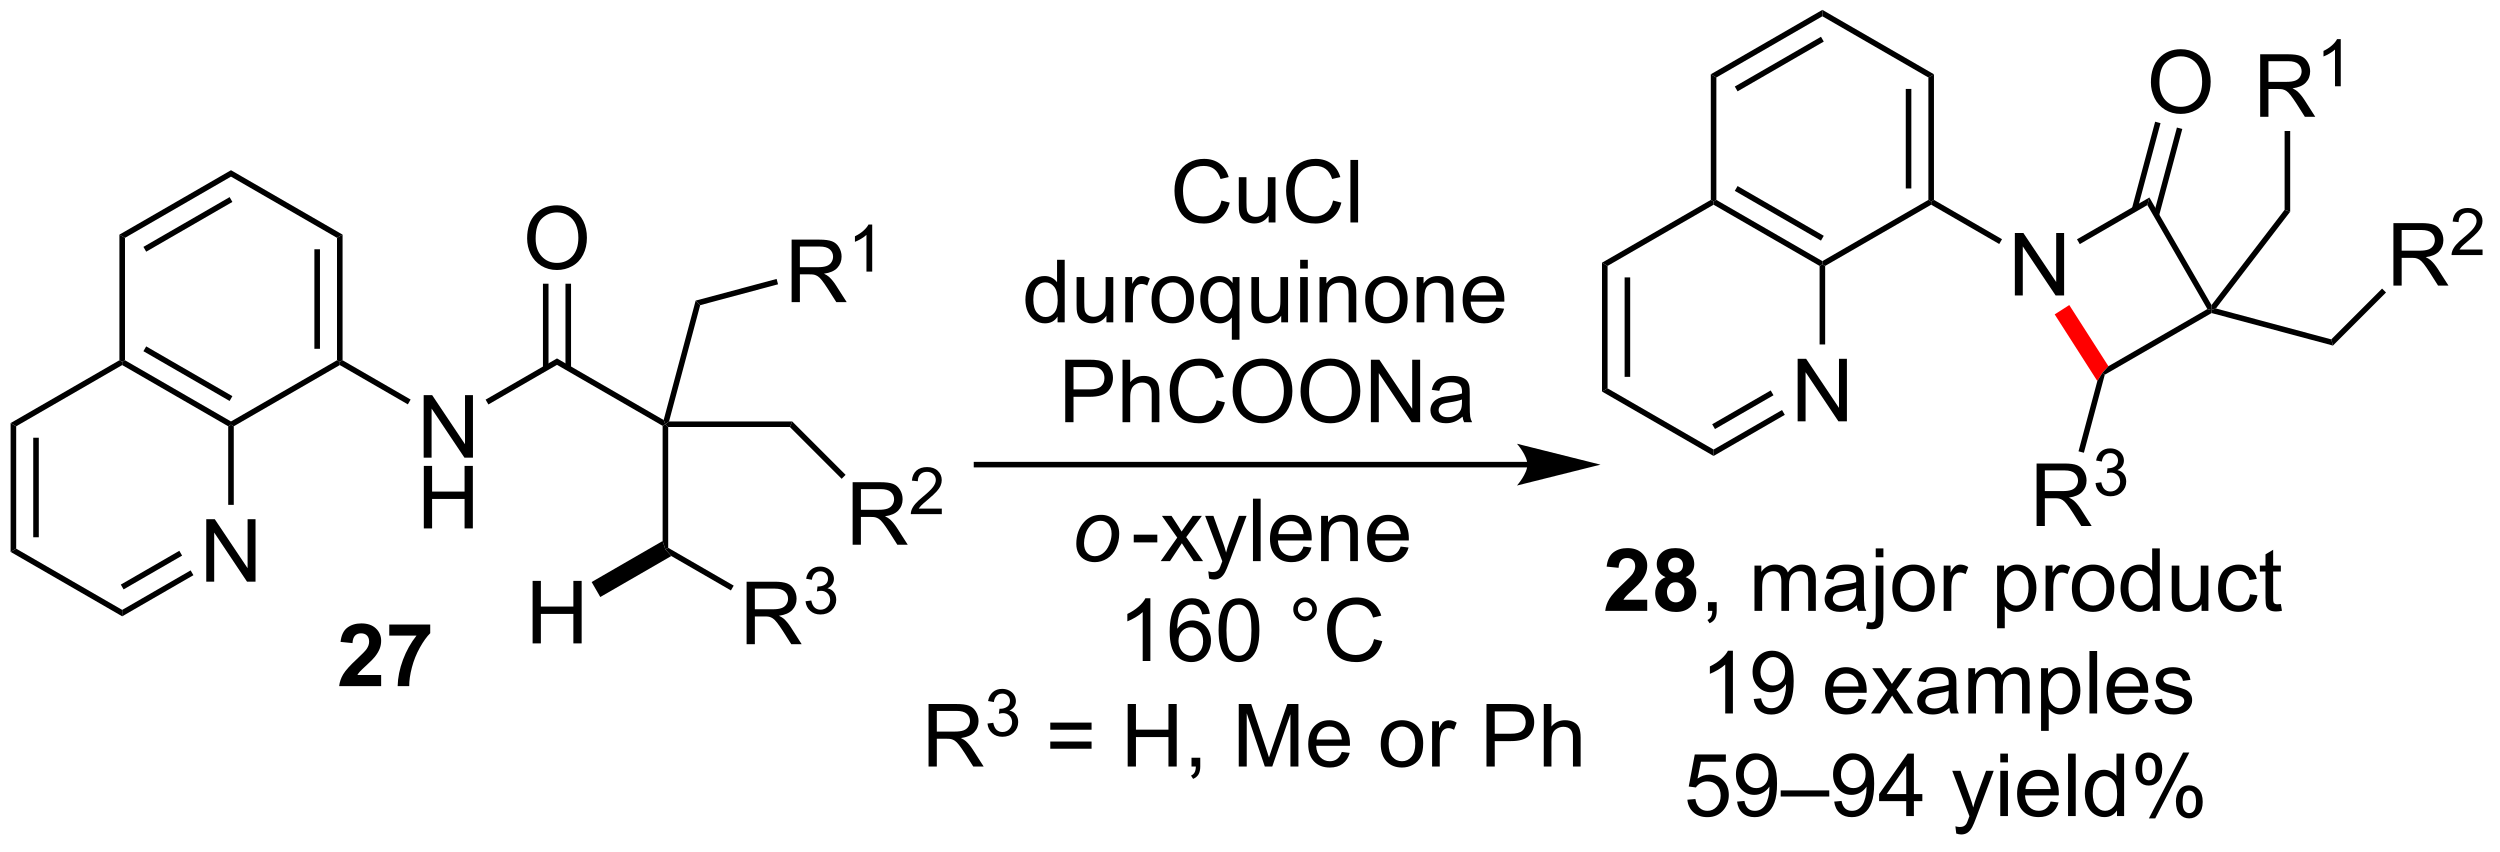 <?xml version="1.0" encoding="UTF-8"?>
<!DOCTYPE svg PUBLIC '-//W3C//DTD SVG 1.0//EN'
          'http://www.w3.org/TR/2001/REC-SVG-20010904/DTD/svg10.dtd'>
<svg stroke-dasharray="none" shape-rendering="auto" xmlns="http://www.w3.org/2000/svg" font-family="'Dialog'" text-rendering="auto" width="314" fill-opacity="1" color-interpolation="auto" color-rendering="auto" preserveAspectRatio="xMidYMid meet" font-size="12px" viewBox="0 0 314 107" fill="black" xmlns:xlink="http://www.w3.org/1999/xlink" stroke="black" image-rendering="auto" stroke-miterlimit="10" stroke-linecap="square" stroke-linejoin="miter" font-style="normal" stroke-width="1" height="107" stroke-dashoffset="0" font-weight="normal" stroke-opacity="1"
><!--Generated by the Batik Graphics2D SVG Generator--><defs id="genericDefs"
  /><g
  ><defs id="defs1"
    ><clipPath clipPathUnits="userSpaceOnUse" id="clipPath1"
      ><path d="M0.633 0.633 L235.569 0.633 L235.569 80.339 L0.633 80.339 L0.633 0.633 Z"
      /></clipPath
      ><clipPath clipPathUnits="userSpaceOnUse" id="clipPath2"
      ><path d="M-1.16 204.505 L-1.16 281.995 L227.244 281.995 L227.244 204.505 Z"
      /></clipPath
    ></defs
    ><g transform="scale(1.333,1.333) translate(-0.633,-0.633) matrix(1.029,0,0,1.029,1.826,-209.72)"
    ><path d="M37.635 246.334 L37.635 240.607 L38.413 240.607 L41.421 245.102 L41.421 240.607 L42.148 240.607 L42.148 246.334 L41.369 246.334 L38.361 241.834 L38.361 246.334 L37.635 246.334 Z" stroke="none" clip-path="url(#clipPath2)"
    /></g
    ><g transform="matrix(1.371,0,0,1.371,1.591,-280.471)"
    ><path d="M37.666 252.984 L37.666 247.257 L38.424 247.257 L38.424 249.609 L41.4 249.609 L41.4 247.257 L42.158 247.257 L42.158 252.984 L41.4 252.984 L41.4 250.283 L38.424 250.283 L38.424 252.984 L37.666 252.984 Z" stroke="none" clip-path="url(#clipPath2)"
    /></g
    ><g transform="matrix(1.371,0,0,1.371,1.591,-280.471)"
    ><path d="M43.582 241.628 L43.327 241.186 L49.867 237.41 L49.867 237.999 Z" stroke="none" clip-path="url(#clipPath2)"
    /></g
    ><g transform="matrix(1.371,0,0,1.371,1.591,-280.471)"
    ><path d="M49.867 237.999 L49.867 237.41 L59.639 243.052 L59.799 243.439 L59.544 243.586 Z" stroke="none" clip-path="url(#clipPath2)"
    /></g
    ><g transform="matrix(1.371,0,0,1.371,1.591,-280.471)"
    ><path d="M47.13 226.422 Q47.13 224.994 47.896 224.19 Q48.661 223.382 49.872 223.382 Q50.664 223.382 51.299 223.763 Q51.937 224.14 52.271 224.817 Q52.607 225.494 52.607 226.354 Q52.607 227.226 52.255 227.914 Q51.904 228.601 51.258 228.955 Q50.614 229.31 49.867 229.31 Q49.06 229.31 48.422 228.919 Q47.786 228.526 47.458 227.851 Q47.13 227.174 47.13 226.422 ZM47.911 226.432 Q47.911 227.468 48.466 228.065 Q49.023 228.659 49.864 228.659 Q50.719 228.659 51.271 228.057 Q51.825 227.455 51.825 226.351 Q51.825 225.651 51.588 225.13 Q51.351 224.609 50.896 224.323 Q50.443 224.034 49.875 224.034 Q49.07 224.034 48.489 224.588 Q47.911 225.14 47.911 226.432 Z" stroke="none" clip-path="url(#clipPath2)"
    /></g
    ><g transform="matrix(1.371,0,0,1.371,1.591,-280.471)"
    ><path d="M51.154 238.3 L51.154 230.566 L50.644 230.566 L50.644 238.3 ZM49.09 238.3 L49.09 230.566 L48.58 230.566 L48.58 238.3 Z" stroke="none" clip-path="url(#clipPath2)"
    /></g
    ><g transform="matrix(1.371,0,0,1.371,1.591,-280.471)"
    ><path d="M59.544 243.586 L59.799 243.439 L60.054 243.694 L60.054 254.76 L59.799 254.907 L59.544 254.138 Z" stroke="none" clip-path="url(#clipPath2)"
    /></g
    ><g transform="matrix(1.371,0,0,1.371,1.591,-280.471)"
    ><path d="M36.458 241.177 L36.203 241.619 L29.968 238.019 L29.968 237.724 L30.223 237.577 Z" stroke="none" clip-path="url(#clipPath2)"
    /></g
    ><g transform="matrix(1.371,0,0,1.371,1.591,-280.471)"
    ><path d="M30.223 237.577 L29.968 237.724 L29.713 237.577 L29.713 226.363 L30.223 226.068 ZM28.152 236.528 L28.152 227.412 L27.641 227.412 L27.641 236.528 Z" stroke="none" clip-path="url(#clipPath2)"
    /></g
    ><g transform="matrix(1.371,0,0,1.371,1.591,-280.471)"
    ><path d="M30.223 226.068 L29.713 226.363 L20.001 220.756 L20.001 220.167 Z" stroke="none" clip-path="url(#clipPath2)"
    /></g
    ><g transform="matrix(1.371,0,0,1.371,1.591,-280.471)"
    ><path d="M20.001 220.167 L20.001 220.756 L10.29 226.363 L9.779 226.068 ZM19.874 222.632 L11.978 227.191 L12.233 227.632 L20.129 223.074 Z" stroke="none" clip-path="url(#clipPath2)"
    /></g
    ><g transform="matrix(1.371,0,0,1.371,1.591,-280.471)"
    ><path d="M9.779 226.068 L10.29 226.363 L10.29 237.577 L10.034 237.724 L9.779 237.577 Z" stroke="none" clip-path="url(#clipPath2)"
    /></g
    ><g transform="matrix(1.371,0,0,1.371,1.591,-280.471)"
    ><path d="M10.034 238.019 L10.034 237.724 L10.29 237.577 L20.001 243.184 L20.001 243.479 L19.746 243.626 ZM11.978 236.749 L19.874 241.308 L20.129 240.866 L12.233 236.307 Z" stroke="none" clip-path="url(#clipPath2)"
    /></g
    ><g transform="matrix(1.371,0,0,1.371,1.591,-280.471)"
    ><path d="M20.256 243.626 L20.001 243.479 L20.001 243.184 L29.713 237.577 L29.968 237.724 L29.968 238.019 Z" stroke="none" clip-path="url(#clipPath2)"
    /></g
    ><g transform="matrix(1.371,0,0,1.371,1.591,-280.471)"
    ><path d="M17.736 257.862 L17.736 252.136 L18.514 252.136 L21.522 256.63 L21.522 252.136 L22.249 252.136 L22.249 257.862 L21.47 257.862 L18.462 253.362 L18.462 257.862 L17.736 257.862 Z" stroke="none" clip-path="url(#clipPath2)"
    /></g
    ><g transform="matrix(1.371,0,0,1.371,1.591,-280.471)"
    ><path d="M9.779 237.577 L10.034 237.724 L10.034 238.019 L0.323 243.626 L-0.188 243.331 Z" stroke="none" clip-path="url(#clipPath2)"
    /></g
    ><g transform="matrix(1.371,0,0,1.371,1.591,-280.471)"
    ><path d="M-0.188 243.331 L0.323 243.626 L0.323 254.84 L-0.188 255.135 ZM1.884 244.675 L1.884 253.791 L2.394 253.791 L2.394 244.675 Z" stroke="none" clip-path="url(#clipPath2)"
    /></g
    ><g transform="matrix(1.371,0,0,1.371,1.591,-280.471)"
    ><path d="M-0.188 255.135 L0.323 254.84 L10.034 260.447 L10.034 261.036 Z" stroke="none" clip-path="url(#clipPath2)"
    /></g
    ><g transform="matrix(1.371,0,0,1.371,1.591,-280.471)"
    ><path d="M10.034 261.036 L10.034 260.447 L16.304 256.827 L16.559 257.269 ZM10.162 258.57 L15.523 255.475 L15.268 255.033 L9.907 258.129 Z" stroke="none" clip-path="url(#clipPath2)"
    /></g
    ><g transform="matrix(1.371,0,0,1.371,1.591,-280.471)"
    ><path d="M20.256 250.824 L19.746 250.824 L19.746 243.626 L20.001 243.479 L20.256 243.626 Z" stroke="none" clip-path="url(#clipPath2)"
    /></g
    ><g transform="matrix(1.371,0,0,1.371,1.591,-280.471)"
    ><path d="M47.633 263.517 L47.633 257.79 L48.39 257.79 L48.39 260.142 L51.367 260.142 L51.367 257.79 L52.125 257.79 L52.125 263.517 L51.367 263.517 L51.367 260.816 L48.39 260.816 L48.39 263.517 L47.633 263.517 Z" stroke="none" clip-path="url(#clipPath2)"
    /></g
    ><g transform="matrix(1.371,0,0,1.371,1.591,-280.471)"
    ><path d="M59.544 254.138 L59.799 254.907 L60.338 255.513 L53.833 259.268 L53.04 257.894 Z" stroke="none" clip-path="url(#clipPath2)"
    /></g
    ><g transform="matrix(1.371,0,0,1.371,1.591,-280.471)"
    ><path d="M138.766 246.886 L88.301 246.886 L88.046 246.886 L88.046 247.396 L88.301 247.396 L138.766 247.396 L139.021 247.396 L139.021 246.886 L138.766 246.886 ZM145.465 247.141 L137.812 245.227 C137.812 245.227 138.766 246.303 138.766 247.141 C138.766 247.978 137.812 249.054 137.812 249.054 Z" stroke="none" clip-path="url(#clipPath2)"
    /></g
    ><g transform="matrix(1.371,0,0,1.371,1.591,-280.471)"
    ><path d="M183.424 231.644 L183.424 225.917 L184.203 225.917 L187.211 230.412 L187.211 225.917 L187.937 225.917 L187.937 231.644 L187.159 231.644 L184.151 227.144 L184.151 231.644 L183.424 231.644 Z" stroke="none" clip-path="url(#clipPath2)"
    /></g
    ><g transform="matrix(1.371,0,0,1.371,1.591,-280.471)"
    ><path d="M189.371 226.938 L189.116 226.496 L195.75 222.666 L195.563 223.363 Z" stroke="none" clip-path="url(#clipPath2)"
    /></g
    ><g transform="matrix(1.371,0,0,1.371,1.591,-280.471)"
    ><path d="M182.248 226.487 L181.993 226.929 L175.758 223.329 L175.758 223.034 L176.013 222.887 Z" stroke="none" clip-path="url(#clipPath2)"
    /></g
    ><g transform="matrix(1.371,0,0,1.371,1.591,-280.471)"
    ><path d="M176.013 222.887 L175.758 223.034 L175.502 222.887 L175.502 211.673 L176.013 211.378 ZM173.941 221.838 L173.941 212.722 L173.431 212.722 L173.431 221.838 Z" stroke="none" clip-path="url(#clipPath2)"
    /></g
    ><g transform="matrix(1.371,0,0,1.371,1.591,-280.471)"
    ><path d="M176.013 211.378 L175.502 211.673 L165.791 206.066 L165.791 205.477 Z" stroke="none" clip-path="url(#clipPath2)"
    /></g
    ><g transform="matrix(1.371,0,0,1.371,1.591,-280.471)"
    ><path d="M165.791 205.477 L165.791 206.066 L156.079 211.673 L155.569 211.378 ZM165.663 207.942 L157.768 212.501 L158.023 212.943 L165.918 208.384 Z" stroke="none" clip-path="url(#clipPath2)"
    /></g
    ><g transform="matrix(1.371,0,0,1.371,1.591,-280.471)"
    ><path d="M155.569 211.378 L156.079 211.673 L156.079 222.887 L155.824 223.034 L155.569 222.887 Z" stroke="none" clip-path="url(#clipPath2)"
    /></g
    ><g transform="matrix(1.371,0,0,1.371,1.591,-280.471)"
    ><path d="M155.824 223.329 L155.824 223.034 L156.079 222.887 L165.791 228.494 L165.791 228.789 L165.536 228.936 ZM157.768 222.059 L165.663 226.618 L165.918 226.176 L158.023 221.617 Z" stroke="none" clip-path="url(#clipPath2)"
    /></g
    ><g transform="matrix(1.371,0,0,1.371,1.591,-280.471)"
    ><path d="M166.046 228.936 L165.791 228.789 L165.791 228.494 L175.502 222.887 L175.758 223.034 L175.758 223.329 Z" stroke="none" clip-path="url(#clipPath2)"
    /></g
    ><g transform="matrix(1.371,0,0,1.371,1.591,-280.471)"
    ><path d="M163.525 243.172 L163.525 237.446 L164.304 237.446 L167.312 241.94 L167.312 237.446 L168.038 237.446 L168.038 243.172 L167.26 243.172 L164.252 238.672 L164.252 243.172 L163.525 243.172 Z" stroke="none" clip-path="url(#clipPath2)"
    /></g
    ><g transform="matrix(1.371,0,0,1.371,1.591,-280.471)"
    ><path d="M155.569 222.887 L155.824 223.034 L155.824 223.329 L146.112 228.936 L145.602 228.641 Z" stroke="none" clip-path="url(#clipPath2)"
    /></g
    ><g transform="matrix(1.371,0,0,1.371,1.591,-280.471)"
    ><path d="M145.602 228.641 L146.112 228.936 L146.112 240.15 L145.602 240.445 ZM147.674 229.985 L147.674 239.101 L148.184 239.101 L148.184 229.985 Z" stroke="none" clip-path="url(#clipPath2)"
    /></g
    ><g transform="matrix(1.371,0,0,1.371,1.591,-280.471)"
    ><path d="M145.602 240.445 L146.112 240.15 L155.824 245.757 L155.824 246.346 Z" stroke="none" clip-path="url(#clipPath2)"
    /></g
    ><g transform="matrix(1.371,0,0,1.371,1.591,-280.471)"
    ><path d="M155.824 246.346 L155.824 245.757 L162.094 242.137 L162.349 242.579 ZM155.952 243.881 L161.313 240.785 L161.058 240.343 L155.696 243.439 Z" stroke="none" clip-path="url(#clipPath2)"
    /></g
    ><g transform="matrix(1.371,0,0,1.371,1.591,-280.471)"
    ><path d="M166.046 236.134 L165.536 236.134 L165.536 228.936 L165.791 228.789 L166.046 228.936 Z" stroke="none" clip-path="url(#clipPath2)"
    /></g
    ><g fill="red" transform="matrix(1.371,0,0,1.371,1.591,-280.471)" stroke="red"
    ><path d="M187.073 233.375 L188.41 232.52 L191.995 238.123 L191.444 238.735 L190.98 239.482 Z" stroke="none" clip-path="url(#clipPath2)"
    /></g
    ><g transform="matrix(1.371,0,0,1.371,1.591,-280.471)"
    ><path d="M191.663 238.904 L191.444 238.735 L191.995 238.123 L201.062 232.888 L201.411 232.981 L201.447 233.255 Z" stroke="none" clip-path="url(#clipPath2)"
    /></g
    ><g transform="matrix(1.371,0,0,1.371,1.591,-280.471)"
    ><path d="M201.441 232.523 L201.411 232.981 L201.062 232.888 L195.563 223.363 L195.75 222.666 Z" stroke="none" clip-path="url(#clipPath2)"
    /></g
    ><g transform="matrix(1.371,0,0,1.371,1.591,-280.471)"
    ><path d="M195.888 212.122 Q195.888 210.695 196.654 209.891 Q197.419 209.083 198.63 209.083 Q199.422 209.083 200.057 209.464 Q200.695 209.841 201.029 210.518 Q201.364 211.195 201.364 212.055 Q201.364 212.927 201.013 213.614 Q200.661 214.302 200.016 214.656 Q199.372 215.01 198.625 215.01 Q197.818 215.01 197.18 214.62 Q196.544 214.226 196.216 213.552 Q195.888 212.875 195.888 212.122 ZM196.669 212.133 Q196.669 213.169 197.224 213.766 Q197.781 214.359 198.622 214.359 Q199.476 214.359 200.029 213.758 Q200.583 213.156 200.583 212.052 Q200.583 211.351 200.346 210.831 Q200.109 210.31 199.654 210.023 Q199.2 209.734 198.633 209.734 Q197.828 209.734 197.247 210.289 Q196.669 210.841 196.669 212.133 Z" stroke="none" clip-path="url(#clipPath2)"
    /></g
    ><g transform="matrix(1.371,0,0,1.371,1.591,-280.471)"
    ><path d="M196.633 224.345 L198.764 216.391 L198.271 216.258 L196.14 224.212 ZM194.639 223.81 L196.77 215.856 L196.277 215.724 L194.146 223.678 Z" stroke="none" clip-path="url(#clipPath2)"
    /></g
    ><g transform="matrix(1.371,0,0,1.371,1.591,-280.471)"
    ><path d="M201.447 233.255 L201.411 232.981 L201.846 232.833 L212.413 235.665 L212.565 236.234 Z" stroke="none" clip-path="url(#clipPath2)"
    /></g
    ><g transform="matrix(1.371,0,0,1.371,1.591,-280.471)"
    ><path d="M201.846 232.833 L201.411 232.981 L201.441 232.523 L208.137 223.796 L208.648 223.969 Z" stroke="none" clip-path="url(#clipPath2)"
    /></g
    ><g transform="matrix(1.371,0,0,1.371,1.591,-280.471)"
    ><path d="M185.415 252.763 L185.415 247.037 L187.954 247.037 Q188.719 247.037 189.118 247.19 Q189.516 247.344 189.753 247.735 Q189.993 248.125 189.993 248.599 Q189.993 249.209 189.597 249.628 Q189.204 250.045 188.378 250.157 Q188.68 250.303 188.837 250.443 Q189.167 250.748 189.464 251.203 L190.462 252.763 L189.508 252.763 L188.75 251.571 Q188.417 251.055 188.201 250.782 Q187.988 250.508 187.818 250.399 Q187.649 250.289 187.472 250.248 Q187.344 250.219 187.05 250.219 L186.172 250.219 L186.172 252.763 L185.415 252.763 ZM186.172 249.563 L187.8 249.563 Q188.321 249.563 188.613 249.456 Q188.907 249.349 189.058 249.112 Q189.212 248.875 189.212 248.599 Q189.212 248.193 188.915 247.933 Q188.62 247.67 187.985 247.67 L186.172 247.67 L186.172 249.563 Z" stroke="none" clip-path="url(#clipPath2)"
    /></g
    ><g transform="matrix(1.371,0,0,1.371,1.591,-280.471)"
    ><path d="M190.814 248.828 L191.341 248.758 Q191.433 249.207 191.65 249.405 Q191.868 249.602 192.183 249.602 Q192.554 249.602 192.81 249.344 Q193.068 249.086 193.068 248.706 Q193.068 248.342 192.829 248.108 Q192.593 247.871 192.226 247.871 Q192.077 247.871 191.855 247.93 L191.913 247.467 Q191.966 247.473 191.997 247.473 Q192.335 247.473 192.605 247.297 Q192.874 247.121 192.874 246.754 Q192.874 246.465 192.677 246.276 Q192.482 246.084 192.171 246.084 Q191.863 246.084 191.657 246.278 Q191.452 246.471 191.394 246.858 L190.866 246.764 Q190.964 246.233 191.306 245.942 Q191.65 245.651 192.159 245.651 Q192.511 245.651 192.806 245.801 Q193.103 245.952 193.259 246.213 Q193.415 246.473 193.415 246.766 Q193.415 247.045 193.265 247.274 Q193.116 247.502 192.823 247.637 Q193.204 247.725 193.415 248.002 Q193.626 248.278 193.626 248.694 Q193.626 249.256 193.216 249.649 Q192.806 250.04 192.179 250.04 Q191.614 250.04 191.239 249.703 Q190.866 249.366 190.814 248.828 Z" stroke="none" clip-path="url(#clipPath2)"
    /></g
    ><g transform="matrix(1.371,0,0,1.371,1.591,-280.471)"
    ><path d="M190.98 239.482 L191.444 238.735 L191.663 238.904 L189.748 246.052 L189.255 245.92 Z" stroke="none" clip-path="url(#clipPath2)"
    /></g
    ><g transform="matrix(1.371,0,0,1.371,1.591,-280.471)"
    ><path d="M33.757 266.414 L33.757 267.435 L29.911 267.435 Q29.973 266.857 30.286 266.339 Q30.598 265.82 31.52 264.966 Q32.262 264.274 32.429 264.029 Q32.656 263.688 32.656 263.357 Q32.656 262.99 32.458 262.792 Q32.262 262.594 31.913 262.594 Q31.57 262.594 31.367 262.802 Q31.163 263.008 31.132 263.49 L30.038 263.38 Q30.137 262.474 30.653 262.081 Q31.169 261.685 31.942 261.685 Q32.788 261.685 33.273 262.143 Q33.757 262.599 33.757 263.279 Q33.757 263.664 33.619 264.016 Q33.481 264.365 33.179 264.748 Q32.981 265 32.46 265.477 Q31.942 265.953 31.801 266.11 Q31.663 266.266 31.578 266.414 L33.757 266.414 ZM34.501 262.805 L34.501 261.787 L38.253 261.787 L38.253 262.583 Q37.79 263.039 37.308 263.896 Q36.829 264.75 36.576 265.714 Q36.324 266.677 36.329 267.435 L35.269 267.435 Q35.297 266.248 35.758 265.013 Q36.222 263.779 36.995 262.805 L34.501 262.805 Z" stroke="none" clip-path="url(#clipPath2)"
    /></g
    ><g transform="matrix(1.371,0,0,1.371,1.591,-280.471)"
    ><path d="M218.104 230.74 L218.104 225.013 L220.643 225.013 Q221.408 225.013 221.807 225.167 Q222.205 225.321 222.442 225.711 Q222.682 226.102 222.682 226.576 Q222.682 227.185 222.286 227.604 Q221.893 228.021 221.067 228.133 Q221.369 228.279 221.525 228.419 Q221.856 228.724 222.153 229.18 L223.15 230.74 L222.197 230.74 L221.44 229.547 Q221.106 229.031 220.89 228.758 Q220.677 228.485 220.507 228.375 Q220.338 228.266 220.161 228.224 Q220.033 228.196 219.739 228.196 L218.861 228.196 L218.861 230.74 L218.104 230.74 ZM218.861 227.539 L220.489 227.539 Q221.01 227.539 221.302 227.433 Q221.596 227.326 221.747 227.089 Q221.9 226.852 221.9 226.576 Q221.9 226.169 221.604 225.909 Q221.309 225.646 220.674 225.646 L218.861 225.646 L218.861 227.539 Z" stroke="none" clip-path="url(#clipPath2)"
    /></g
    ><g transform="matrix(1.371,0,0,1.371,1.591,-280.471)"
    ><path d="M226.272 227.432 L226.272 227.94 L223.432 227.94 Q223.427 227.748 223.495 227.573 Q223.602 227.284 223.841 227.002 Q224.081 226.721 224.532 226.352 Q225.231 225.778 225.477 225.442 Q225.723 225.106 225.723 224.807 Q225.723 224.494 225.499 224.28 Q225.276 224.063 224.915 224.063 Q224.534 224.063 224.305 224.291 Q224.077 224.52 224.075 224.924 L223.532 224.869 Q223.589 224.262 223.952 223.946 Q224.315 223.627 224.927 223.627 Q225.546 223.627 225.905 223.971 Q226.266 224.313 226.266 224.819 Q226.266 225.077 226.161 225.327 Q226.055 225.575 225.809 225.85 Q225.565 226.125 224.997 226.606 Q224.522 227.004 224.387 227.147 Q224.253 227.289 224.165 227.432 L226.272 227.432 Z" stroke="none" clip-path="url(#clipPath2)"
    /></g
    ><g transform="matrix(1.371,0,0,1.371,1.591,-280.471)"
    ><path d="M212.565 236.234 L212.413 235.665 L217.066 231.011 L217.427 231.372 Z" stroke="none" clip-path="url(#clipPath2)"
    /></g
    ><g transform="matrix(1.371,0,0,1.371,1.591,-280.471)"
    ><path d="M60.132 243.184 L59.799 243.439 L59.639 243.052 L62.57 232.114 L62.986 232.53 Z" stroke="none" clip-path="url(#clipPath2)"
    /></g
    ><g transform="matrix(1.371,0,0,1.371,1.591,-280.471)"
    ><path d="M60.054 243.694 L59.799 243.439 L60.132 243.184 L71.414 243.184 L71.202 243.694 Z" stroke="none" clip-path="url(#clipPath2)"
    /></g
    ><g transform="matrix(1.371,0,0,1.371,1.591,-280.471)"
    ><path d="M67.237 263.592 L67.237 257.865 L69.776 257.865 Q70.541 257.865 70.94 258.019 Q71.338 258.172 71.575 258.563 Q71.815 258.954 71.815 259.428 Q71.815 260.037 71.419 260.456 Q71.026 260.873 70.2 260.985 Q70.502 261.131 70.659 261.271 Q70.989 261.576 71.286 262.032 L72.284 263.592 L71.33 263.592 L70.573 262.399 Q70.239 261.883 70.023 261.61 Q69.809 261.337 69.64 261.227 Q69.471 261.118 69.294 261.076 Q69.166 261.047 68.872 261.047 L67.994 261.047 L67.994 263.592 L67.237 263.592 ZM67.994 260.391 L69.622 260.391 Q70.143 260.391 70.434 260.284 Q70.729 260.178 70.88 259.941 Q71.034 259.704 71.034 259.428 Q71.034 259.021 70.737 258.761 Q70.442 258.498 69.807 258.498 L67.994 258.498 L67.994 260.391 Z" stroke="none" clip-path="url(#clipPath2)"
    /></g
    ><g transform="matrix(1.371,0,0,1.371,1.591,-280.471)"
    ><path d="M72.636 259.657 L73.163 259.587 Q73.255 260.036 73.472 260.233 Q73.69 260.43 74.005 260.43 Q74.376 260.43 74.632 260.173 Q74.89 259.915 74.89 259.534 Q74.89 259.171 74.651 258.936 Q74.415 258.7 74.048 258.7 Q73.899 258.7 73.677 258.759 L73.735 258.296 Q73.788 258.301 73.819 258.301 Q74.157 258.301 74.427 258.126 Q74.696 257.95 74.696 257.583 Q74.696 257.294 74.499 257.104 Q74.304 256.913 73.993 256.913 Q73.685 256.913 73.48 257.106 Q73.274 257.3 73.216 257.686 L72.689 257.592 Q72.786 257.061 73.128 256.77 Q73.472 256.479 73.981 256.479 Q74.333 256.479 74.628 256.63 Q74.925 256.78 75.081 257.042 Q75.237 257.301 75.237 257.594 Q75.237 257.874 75.087 258.102 Q74.939 258.331 74.645 258.466 Q75.026 258.553 75.237 258.831 Q75.448 259.106 75.448 259.522 Q75.448 260.085 75.038 260.477 Q74.628 260.868 74.001 260.868 Q73.436 260.868 73.061 260.532 Q72.689 260.194 72.636 259.657 Z" stroke="none" clip-path="url(#clipPath2)"
    /></g
    ><g transform="matrix(1.371,0,0,1.371,1.591,-280.471)"
    ><path d="M60.338 255.513 L59.799 254.907 L60.054 254.76 L66.055 258.225 L65.8 258.666 Z" stroke="none" clip-path="url(#clipPath2)"
    /></g
    ><g transform="matrix(1.371,0,0,1.371,1.591,-280.471)"
    ><path d="M71.361 232.254 L71.361 226.527 L73.9 226.527 Q74.666 226.527 75.064 226.681 Q75.463 226.834 75.7 227.225 Q75.939 227.616 75.939 228.09 Q75.939 228.699 75.543 229.118 Q75.15 229.535 74.325 229.647 Q74.627 229.793 74.783 229.934 Q75.114 230.238 75.41 230.694 L76.408 232.254 L75.455 232.254 L74.697 231.061 Q74.364 230.546 74.147 230.272 Q73.934 229.999 73.765 229.889 Q73.595 229.78 73.418 229.738 Q73.291 229.709 72.996 229.709 L72.119 229.709 L72.119 232.254 L71.361 232.254 ZM72.119 229.053 L73.746 229.053 Q74.267 229.053 74.559 228.946 Q74.853 228.84 75.004 228.603 Q75.158 228.366 75.158 228.09 Q75.158 227.684 74.861 227.423 Q74.567 227.16 73.931 227.16 L72.119 227.16 L72.119 229.053 Z" stroke="none" clip-path="url(#clipPath2)"
    /></g
    ><g transform="matrix(1.371,0,0,1.371,1.591,-280.471)"
    ><path d="M78.744 229.454 L78.217 229.454 L78.217 226.093 Q78.026 226.274 77.717 226.456 Q77.409 226.637 77.162 226.729 L77.162 226.219 Q77.604 226.01 77.934 225.715 Q78.266 225.419 78.405 225.141 L78.744 225.141 L78.744 229.454 Z" stroke="none" clip-path="url(#clipPath2)"
    /></g
    ><g transform="matrix(1.371,0,0,1.371,1.591,-280.471)"
    ><path d="M62.986 232.53 L62.57 232.114 L69.986 230.127 L70.118 230.619 Z" stroke="none" clip-path="url(#clipPath2)"
    /></g
    ><g transform="matrix(1.371,0,0,1.371,1.591,-280.471)"
    ><path d="M76.951 254.476 L76.951 248.75 L79.49 248.75 Q80.256 248.75 80.654 248.904 Q81.052 249.057 81.29 249.448 Q81.529 249.839 81.529 250.312 Q81.529 250.922 81.133 251.341 Q80.74 251.758 79.915 251.87 Q80.216 252.016 80.373 252.156 Q80.704 252.461 81 252.917 L81.998 254.476 L81.045 254.476 L80.287 253.284 Q79.954 252.768 79.737 252.495 Q79.524 252.221 79.355 252.112 Q79.185 252.002 79.008 251.961 Q78.881 251.932 78.586 251.932 L77.709 251.932 L77.709 254.476 L76.951 254.476 ZM77.709 251.276 L79.336 251.276 Q79.857 251.276 80.149 251.169 Q80.443 251.062 80.594 250.826 Q80.748 250.589 80.748 250.312 Q80.748 249.906 80.451 249.646 Q80.157 249.383 79.521 249.383 L77.709 249.383 L77.709 251.276 Z" stroke="none" clip-path="url(#clipPath2)"
    /></g
    ><g transform="matrix(1.371,0,0,1.371,1.591,-280.471)"
    ><path d="M85.12 251.169 L85.12 251.677 L82.28 251.677 Q82.274 251.485 82.342 251.309 Q82.45 251.02 82.688 250.739 Q82.928 250.458 83.379 250.089 Q84.079 249.514 84.325 249.179 Q84.571 248.843 84.571 248.544 Q84.571 248.231 84.346 248.016 Q84.124 247.799 83.762 247.799 Q83.381 247.799 83.153 248.028 Q82.924 248.257 82.922 248.661 L82.379 248.606 Q82.436 247.999 82.799 247.682 Q83.163 247.364 83.774 247.364 Q84.393 247.364 84.752 247.708 Q85.114 248.049 85.114 248.555 Q85.114 248.813 85.008 249.063 Q84.903 249.311 84.657 249.587 Q84.413 249.862 83.844 250.343 Q83.37 250.741 83.235 250.883 Q83.1 251.026 83.012 251.169 L85.12 251.169 Z" stroke="none" clip-path="url(#clipPath2)"
    /></g
    ><g transform="matrix(1.371,0,0,1.371,1.591,-280.471)"
    ><path d="M71.202 243.694 L71.414 243.184 L76.307 248.077 L75.946 248.438 Z" stroke="none" clip-path="url(#clipPath2)"
    /></g
    ><g transform="matrix(1.371,0,0,1.371,1.591,-280.471)"
    ><path d="M110.74 222.946 L111.498 223.136 Q111.261 224.071 110.642 224.563 Q110.022 225.053 109.129 225.053 Q108.201 225.053 107.621 224.675 Q107.043 224.298 106.738 223.584 Q106.436 222.868 106.436 222.048 Q106.436 221.152 106.777 220.488 Q107.121 219.821 107.751 219.475 Q108.381 219.128 109.139 219.128 Q109.998 219.128 110.584 219.566 Q111.17 220.003 111.402 220.798 L110.655 220.972 Q110.457 220.347 110.076 220.063 Q109.699 219.777 109.123 219.777 Q108.465 219.777 108.019 220.094 Q107.576 220.409 107.397 220.943 Q107.217 221.477 107.217 222.042 Q107.217 222.774 107.431 223.318 Q107.644 223.863 108.092 224.133 Q108.543 224.402 109.066 224.402 Q109.701 224.402 110.142 224.034 Q110.584 223.667 110.74 222.946 ZM115.062 224.954 L115.062 224.344 Q114.578 225.048 113.744 225.048 Q113.377 225.048 113.059 224.907 Q112.742 224.766 112.586 224.553 Q112.432 224.339 112.369 224.032 Q112.328 223.823 112.328 223.376 L112.328 220.805 L113.031 220.805 L113.031 223.105 Q113.031 223.657 113.073 223.847 Q113.14 224.126 113.354 224.284 Q113.57 224.441 113.885 224.441 Q114.203 224.441 114.479 224.279 Q114.757 224.118 114.872 223.839 Q114.987 223.558 114.987 223.027 L114.987 220.805 L115.69 220.805 L115.69 224.954 L115.062 224.954 ZM120.967 222.946 L121.725 223.136 Q121.488 224.071 120.868 224.563 Q120.248 225.053 119.355 225.053 Q118.428 225.053 117.847 224.675 Q117.269 224.298 116.965 223.584 Q116.662 222.868 116.662 222.048 Q116.662 221.152 117.004 220.488 Q117.347 219.821 117.978 219.475 Q118.608 219.128 119.365 219.128 Q120.225 219.128 120.811 219.566 Q121.397 220.003 121.629 220.798 L120.881 220.972 Q120.683 220.347 120.303 220.063 Q119.925 219.777 119.35 219.777 Q118.691 219.777 118.246 220.094 Q117.803 220.409 117.623 220.943 Q117.444 221.477 117.444 222.042 Q117.444 222.774 117.657 223.318 Q117.871 223.863 118.319 224.133 Q118.769 224.402 119.293 224.402 Q119.928 224.402 120.368 224.034 Q120.811 223.667 120.967 222.946 ZM122.554 224.954 L122.554 219.227 L123.257 219.227 L123.257 224.954 L122.554 224.954 Z" stroke="none" clip-path="url(#clipPath2)"
    /></g
    ><g transform="matrix(1.371,0,0,1.371,1.591,-280.471)"
    ><path d="M95.725 234.104 L95.725 233.58 Q95.332 234.197 94.566 234.197 Q94.069 234.197 93.652 233.924 Q93.238 233.651 93.009 233.161 Q92.779 232.669 92.779 232.033 Q92.779 231.411 92.985 230.906 Q93.194 230.401 93.608 230.132 Q94.022 229.862 94.535 229.862 Q94.91 229.862 95.201 230.02 Q95.496 230.177 95.678 230.432 L95.678 228.377 L96.379 228.377 L96.379 234.104 L95.725 234.104 ZM93.504 232.033 Q93.504 232.83 93.839 233.226 Q94.175 233.619 94.631 233.619 Q95.092 233.619 95.415 233.242 Q95.738 232.864 95.738 232.091 Q95.738 231.239 95.41 230.841 Q95.082 230.442 94.6 230.442 Q94.131 230.442 93.816 230.825 Q93.504 231.208 93.504 232.033 ZM100.203 234.104 L100.203 233.494 Q99.718 234.197 98.885 234.197 Q98.518 234.197 98.2 234.057 Q97.882 233.916 97.726 233.703 Q97.573 233.489 97.51 233.182 Q97.468 232.974 97.468 232.526 L97.468 229.955 L98.171 229.955 L98.171 232.255 Q98.171 232.807 98.213 232.997 Q98.281 233.276 98.494 233.434 Q98.71 233.591 99.026 233.591 Q99.343 233.591 99.619 233.429 Q99.898 233.268 100.013 232.989 Q100.127 232.708 100.127 232.177 L100.127 229.955 L100.83 229.955 L100.83 234.104 L100.203 234.104 ZM101.925 234.104 L101.925 229.955 L102.558 229.955 L102.558 230.583 Q102.8 230.143 103.004 230.002 Q103.209 229.862 103.457 229.862 Q103.811 229.862 104.178 230.088 L103.936 230.739 Q103.678 230.588 103.42 230.588 Q103.191 230.588 103.006 230.726 Q102.824 230.864 102.746 231.112 Q102.629 231.487 102.629 231.932 L102.629 234.104 L101.925 234.104 ZM104.334 232.028 Q104.334 230.877 104.975 230.322 Q105.511 229.862 106.279 229.862 Q107.136 229.862 107.678 230.421 Q108.222 230.981 108.222 231.971 Q108.222 232.77 107.98 233.231 Q107.74 233.69 107.282 233.945 Q106.824 234.197 106.279 234.197 Q105.41 234.197 104.871 233.64 Q104.334 233.08 104.334 232.028 ZM105.058 232.028 Q105.058 232.825 105.404 233.224 Q105.754 233.619 106.279 233.619 Q106.803 233.619 107.149 233.221 Q107.498 232.822 107.498 232.005 Q107.498 231.237 107.149 230.841 Q106.8 230.442 106.279 230.442 Q105.754 230.442 105.404 230.838 Q105.058 231.231 105.058 232.028 ZM111.69 235.695 L111.69 233.661 Q111.526 233.893 111.231 234.046 Q110.937 234.197 110.604 234.197 Q109.867 234.197 109.333 233.609 Q108.799 233.018 108.799 231.989 Q108.799 231.364 109.015 230.869 Q109.234 230.372 109.645 230.117 Q110.057 229.862 110.549 229.862 Q111.32 229.862 111.76 230.51 L111.76 229.955 L112.393 229.955 L112.393 235.695 L111.69 235.695 ZM109.523 232.018 Q109.523 232.817 109.859 233.218 Q110.195 233.619 110.664 233.619 Q111.112 233.619 111.434 233.239 Q111.76 232.856 111.76 232.08 Q111.76 231.252 111.419 230.835 Q111.078 230.416 110.617 230.416 Q110.158 230.416 109.841 230.804 Q109.523 231.192 109.523 232.018 ZM116.214 234.104 L116.214 233.494 Q115.73 234.197 114.897 234.197 Q114.529 234.197 114.212 234.057 Q113.894 233.916 113.738 233.703 Q113.584 233.489 113.522 233.182 Q113.48 232.974 113.48 232.526 L113.48 229.955 L114.183 229.955 L114.183 232.255 Q114.183 232.807 114.225 232.997 Q114.293 233.276 114.506 233.434 Q114.722 233.591 115.037 233.591 Q115.355 233.591 115.631 233.429 Q115.91 233.268 116.024 232.989 Q116.139 232.708 116.139 232.177 L116.139 229.955 L116.842 229.955 L116.842 234.104 L116.214 234.104 ZM117.948 229.184 L117.948 228.377 L118.651 228.377 L118.651 229.184 L117.948 229.184 ZM117.948 234.104 L117.948 229.955 L118.651 229.955 L118.651 234.104 L117.948 234.104 ZM119.722 234.104 L119.722 229.955 L120.355 229.955 L120.355 230.544 Q120.811 229.862 121.675 229.862 Q122.05 229.862 122.363 229.997 Q122.678 230.13 122.834 230.349 Q122.99 230.567 123.053 230.869 Q123.092 231.065 123.092 231.552 L123.092 234.104 L122.389 234.104 L122.389 231.58 Q122.389 231.151 122.306 230.937 Q122.225 230.724 122.016 230.599 Q121.808 230.471 121.527 230.471 Q121.076 230.471 120.751 230.757 Q120.425 231.041 120.425 231.838 L120.425 234.104 L119.722 234.104 ZM123.908 232.028 Q123.908 230.877 124.549 230.322 Q125.085 229.862 125.854 229.862 Q126.71 229.862 127.252 230.421 Q127.796 230.981 127.796 231.971 Q127.796 232.77 127.554 233.231 Q127.315 233.69 126.856 233.945 Q126.398 234.197 125.854 234.197 Q124.984 234.197 124.445 233.64 Q123.908 233.08 123.908 232.028 ZM124.632 232.028 Q124.632 232.825 124.979 233.224 Q125.328 233.619 125.854 233.619 Q126.377 233.619 126.724 233.221 Q127.073 232.822 127.073 232.005 Q127.073 231.237 126.724 230.841 Q126.375 230.442 125.854 230.442 Q125.328 230.442 124.979 230.838 Q124.632 231.231 124.632 232.028 ZM128.621 234.104 L128.621 229.955 L129.254 229.955 L129.254 230.544 Q129.709 229.862 130.574 229.862 Q130.949 229.862 131.261 229.997 Q131.576 230.13 131.733 230.349 Q131.889 230.567 131.951 230.869 Q131.99 231.065 131.99 231.552 L131.99 234.104 L131.287 234.104 L131.287 231.58 Q131.287 231.151 131.204 230.937 Q131.123 230.724 130.915 230.599 Q130.707 230.471 130.425 230.471 Q129.975 230.471 129.649 230.757 Q129.324 231.041 129.324 231.838 L129.324 234.104 L128.621 234.104 ZM135.908 232.768 L136.635 232.856 Q136.463 233.494 135.997 233.846 Q135.533 234.197 134.812 234.197 Q133.901 234.197 133.367 233.638 Q132.835 233.075 132.835 232.065 Q132.835 231.018 133.375 230.44 Q133.914 229.862 134.773 229.862 Q135.604 229.862 136.13 230.429 Q136.658 230.994 136.658 232.02 Q136.658 232.083 136.656 232.208 L133.562 232.208 Q133.601 232.893 133.947 233.257 Q134.297 233.619 134.815 233.619 Q135.203 233.619 135.476 233.416 Q135.75 233.213 135.908 232.768 ZM133.601 231.63 L135.916 231.63 Q135.869 231.106 135.651 230.846 Q135.315 230.44 134.781 230.44 Q134.297 230.44 133.966 230.765 Q133.635 231.088 133.601 231.63 Z" stroke="none" clip-path="url(#clipPath2)"
    /></g
    ><g transform="matrix(1.371,0,0,1.371,1.591,-280.471)"
    ><path d="M96.428 243.254 L96.428 237.527 L98.589 237.527 Q99.16 237.527 99.459 237.582 Q99.881 237.652 100.165 237.85 Q100.451 238.045 100.626 238.402 Q100.8 238.756 100.8 239.183 Q100.8 239.913 100.334 240.42 Q99.871 240.926 98.654 240.926 L97.186 240.926 L97.186 243.254 L96.428 243.254 ZM97.186 240.249 L98.668 240.249 Q99.402 240.249 99.709 239.975 Q100.019 239.702 100.019 239.207 Q100.019 238.847 99.837 238.592 Q99.654 238.334 99.358 238.254 Q99.168 238.202 98.652 238.202 L97.186 238.202 L97.186 240.249 ZM101.675 243.254 L101.675 237.527 L102.379 237.527 L102.379 239.582 Q102.871 239.012 103.621 239.012 Q104.082 239.012 104.42 239.194 Q104.761 239.374 104.907 239.694 Q105.053 240.014 105.053 240.624 L105.053 243.254 L104.35 243.254 L104.35 240.624 Q104.35 240.097 104.121 239.858 Q103.894 239.616 103.475 239.616 Q103.162 239.616 102.886 239.78 Q102.613 239.941 102.496 240.22 Q102.379 240.496 102.379 240.983 L102.379 243.254 L101.675 243.254 ZM110.299 241.246 L111.057 241.436 Q110.82 242.371 110.2 242.863 Q109.58 243.353 108.687 243.353 Q107.76 243.353 107.179 242.975 Q106.601 242.597 106.296 241.884 Q105.994 241.168 105.994 240.347 Q105.994 239.452 106.335 238.788 Q106.679 238.121 107.309 237.774 Q107.94 237.428 108.698 237.428 Q109.557 237.428 110.143 237.866 Q110.729 238.303 110.96 239.097 L110.213 239.272 Q110.015 238.647 109.635 238.363 Q109.257 238.077 108.682 238.077 Q108.023 238.077 107.578 238.394 Q107.135 238.709 106.955 239.243 Q106.776 239.777 106.776 240.342 Q106.776 241.074 106.989 241.618 Q107.203 242.163 107.651 242.433 Q108.101 242.702 108.625 242.702 Q109.26 242.702 109.7 242.334 Q110.143 241.967 110.299 241.246 ZM111.761 240.465 Q111.761 239.038 112.527 238.233 Q113.293 237.426 114.504 237.426 Q115.295 237.426 115.931 237.806 Q116.569 238.183 116.902 238.861 Q117.238 239.538 117.238 240.397 Q117.238 241.269 116.886 241.957 Q116.535 242.644 115.889 242.999 Q115.246 243.353 114.498 243.353 Q113.691 243.353 113.053 242.962 Q112.418 242.569 112.089 241.894 Q111.761 241.217 111.761 240.465 ZM112.543 240.475 Q112.543 241.512 113.097 242.108 Q113.654 242.702 114.496 242.702 Q115.35 242.702 115.902 242.1 Q116.457 241.499 116.457 240.394 Q116.457 239.694 116.22 239.173 Q115.983 238.652 115.527 238.366 Q115.074 238.077 114.506 238.077 Q113.701 238.077 113.121 238.631 Q112.543 239.183 112.543 240.475 ZM117.984 240.465 Q117.984 239.038 118.75 238.233 Q119.515 237.426 120.726 237.426 Q121.518 237.426 122.153 237.806 Q122.791 238.183 123.125 238.861 Q123.46 239.538 123.46 240.397 Q123.46 241.269 123.109 241.957 Q122.757 242.644 122.112 242.999 Q121.468 243.353 120.721 243.353 Q119.914 243.353 119.276 242.962 Q118.64 242.569 118.312 241.894 Q117.984 241.217 117.984 240.465 ZM118.765 240.475 Q118.765 241.512 119.32 242.108 Q119.877 242.702 120.718 242.702 Q121.573 242.702 122.125 242.1 Q122.679 241.499 122.679 240.394 Q122.679 239.694 122.442 239.173 Q122.205 238.652 121.75 238.366 Q121.296 238.077 120.729 238.077 Q119.924 238.077 119.343 238.631 Q118.765 239.183 118.765 240.475 ZM124.428 243.254 L124.428 237.527 L125.207 237.527 L128.214 242.022 L128.214 237.527 L128.941 237.527 L128.941 243.254 L128.162 243.254 L125.154 238.754 L125.154 243.254 L124.428 243.254 ZM132.83 242.741 Q132.44 243.074 132.078 243.212 Q131.718 243.347 131.304 243.347 Q130.619 243.347 130.252 243.014 Q129.885 242.678 129.885 242.16 Q129.885 241.855 130.023 241.603 Q130.164 241.35 130.388 241.199 Q130.612 241.045 130.893 240.967 Q131.101 240.913 131.518 240.863 Q132.369 240.762 132.773 240.621 Q132.776 240.475 132.776 240.436 Q132.776 240.006 132.578 239.832 Q132.307 239.592 131.776 239.592 Q131.281 239.592 131.044 239.767 Q130.807 239.941 130.695 240.381 L130.007 240.288 Q130.101 239.847 130.315 239.577 Q130.531 239.303 130.937 239.157 Q131.343 239.012 131.877 239.012 Q132.408 239.012 132.739 239.137 Q133.072 239.262 133.229 239.452 Q133.385 239.639 133.447 239.928 Q133.484 240.108 133.484 240.577 L133.484 241.514 Q133.484 242.496 133.528 242.756 Q133.572 243.014 133.705 243.254 L132.971 243.254 Q132.862 243.035 132.83 242.741 ZM132.773 241.17 Q132.39 241.327 131.625 241.436 Q131.19 241.499 131.01 241.577 Q130.83 241.655 130.731 241.806 Q130.635 241.957 130.635 242.139 Q130.635 242.42 130.849 242.608 Q131.062 242.795 131.471 242.795 Q131.877 242.795 132.192 242.618 Q132.51 242.441 132.658 242.131 Q132.773 241.894 132.773 241.428 L132.773 241.17 Z" stroke="none" clip-path="url(#clipPath2)"
    /></g
    ><g transform="matrix(1.371,0,0,1.371,1.591,-280.471)"
    ><path d="M97.442 254.406 Q97.442 253.192 98.158 252.395 Q98.747 251.739 99.705 251.739 Q100.455 251.739 100.913 252.208 Q101.372 252.677 101.372 253.474 Q101.372 254.187 101.083 254.804 Q100.794 255.419 100.26 255.747 Q99.729 256.075 99.137 256.075 Q98.653 256.075 98.257 255.869 Q97.861 255.661 97.65 255.283 Q97.442 254.903 97.442 254.406 ZM98.15 254.335 Q98.15 254.921 98.432 255.226 Q98.713 255.528 99.145 255.528 Q99.372 255.528 99.593 255.437 Q99.817 255.343 100.007 255.156 Q100.2 254.968 100.335 254.729 Q100.471 254.489 100.552 254.21 Q100.674 253.825 100.674 253.468 Q100.674 252.906 100.39 252.596 Q100.106 252.286 99.677 252.286 Q99.346 252.286 99.072 252.445 Q98.799 252.601 98.578 252.906 Q98.356 253.21 98.252 253.617 Q98.15 254.02 98.15 254.335 Z" stroke="none" clip-path="url(#clipPath2)"
    /></g
    ><g transform="matrix(1.371,0,0,1.371,1.591,-280.471)"
    ><path d="M102.704 254.262 L102.704 253.554 L104.863 253.554 L104.863 254.262 L102.704 254.262 ZM105.173 255.981 L106.688 253.825 L105.285 251.833 L106.165 251.833 L106.8 252.804 Q106.98 253.083 107.089 253.27 Q107.261 253.012 107.407 252.812 L108.105 251.833 L108.946 251.833 L107.511 253.786 L109.055 255.981 L108.191 255.981 L107.339 254.692 L107.113 254.343 L106.024 255.981 L105.173 255.981 ZM109.61 257.58 L109.532 256.919 Q109.761 256.981 109.933 256.981 Q110.167 256.981 110.308 256.903 Q110.449 256.825 110.54 256.684 Q110.605 256.58 110.753 256.161 Q110.774 256.104 110.816 255.989 L109.243 251.833 L110.001 251.833 L110.863 254.234 Q111.032 254.692 111.165 255.195 Q111.285 254.71 111.454 254.25 L112.339 251.833 L113.042 251.833 L111.464 256.052 Q111.212 256.736 111.071 256.994 Q110.884 257.341 110.641 257.502 Q110.399 257.666 110.063 257.666 Q109.86 257.666 109.61 257.58 ZM113.626 255.981 L113.626 250.255 L114.329 250.255 L114.329 255.981 L113.626 255.981 ZM118.257 254.645 L118.984 254.734 Q118.812 255.372 118.346 255.724 Q117.882 256.075 117.161 256.075 Q116.249 256.075 115.716 255.515 Q115.184 254.953 115.184 253.942 Q115.184 252.895 115.723 252.317 Q116.263 251.739 117.122 251.739 Q117.953 251.739 118.479 252.307 Q119.007 252.872 119.007 253.898 Q119.007 253.96 119.005 254.085 L115.911 254.085 Q115.95 254.77 116.296 255.135 Q116.645 255.497 117.163 255.497 Q117.552 255.497 117.825 255.294 Q118.098 255.091 118.257 254.645 ZM115.95 253.507 L118.265 253.507 Q118.218 252.984 117.999 252.724 Q117.663 252.317 117.13 252.317 Q116.645 252.317 116.315 252.643 Q115.984 252.966 115.95 253.507 ZM119.868 255.981 L119.868 251.833 L120.501 251.833 L120.501 252.421 Q120.957 251.739 121.821 251.739 Q122.196 251.739 122.509 251.875 Q122.824 252.007 122.98 252.226 Q123.136 252.445 123.199 252.747 Q123.238 252.942 123.238 253.429 L123.238 255.981 L122.535 255.981 L122.535 253.458 Q122.535 253.028 122.451 252.815 Q122.371 252.601 122.162 252.476 Q121.954 252.349 121.673 252.349 Q121.222 252.349 120.897 252.635 Q120.571 252.919 120.571 253.716 L120.571 255.981 L119.868 255.981 ZM127.156 254.645 L127.882 254.734 Q127.71 255.372 127.244 255.724 Q126.781 256.075 126.059 256.075 Q125.148 256.075 124.614 255.515 Q124.083 254.953 124.083 253.942 Q124.083 252.895 124.622 252.317 Q125.161 251.739 126.02 251.739 Q126.851 251.739 127.377 252.307 Q127.906 252.872 127.906 253.898 Q127.906 253.96 127.903 254.085 L124.809 254.085 Q124.848 254.77 125.195 255.135 Q125.544 255.497 126.062 255.497 Q126.45 255.497 126.723 255.294 Q126.997 255.091 127.156 254.645 ZM124.848 253.507 L127.163 253.507 Q127.117 252.984 126.898 252.724 Q126.562 252.317 126.028 252.317 Q125.544 252.317 125.213 252.643 Q124.882 252.966 124.848 253.507 Z" stroke="none" clip-path="url(#clipPath2)"
    /></g
    ><g transform="matrix(1.371,0,0,1.371,1.591,-280.471)"
    ><path d="M104.227 265.131 L103.524 265.131 L103.524 260.649 Q103.269 260.892 102.857 261.134 Q102.446 261.376 102.118 261.498 L102.118 260.819 Q102.706 260.54 103.146 260.147 Q103.589 259.751 103.774 259.381 L104.227 259.381 L104.227 265.131 ZM109.676 260.806 L108.976 260.86 Q108.882 260.446 108.71 260.259 Q108.426 259.959 108.007 259.959 Q107.671 259.959 107.419 260.147 Q107.085 260.389 106.892 260.855 Q106.702 261.319 106.695 262.178 Q106.95 261.79 107.317 261.603 Q107.684 261.415 108.085 261.415 Q108.788 261.415 109.283 261.933 Q109.778 262.452 109.778 263.272 Q109.778 263.811 109.544 264.274 Q109.312 264.735 108.906 264.983 Q108.499 265.23 107.984 265.23 Q107.106 265.23 106.551 264.584 Q105.997 263.936 105.997 262.452 Q105.997 260.79 106.609 260.038 Q107.145 259.381 108.051 259.381 Q108.726 259.381 109.158 259.762 Q109.591 260.139 109.676 260.806 ZM106.804 263.274 Q106.804 263.639 106.958 263.972 Q107.114 264.303 107.39 264.478 Q107.669 264.649 107.973 264.649 Q108.419 264.649 108.739 264.29 Q109.059 263.931 109.059 263.314 Q109.059 262.72 108.742 262.379 Q108.426 262.038 107.945 262.038 Q107.468 262.038 107.135 262.379 Q106.804 262.72 106.804 263.274 ZM110.477 262.306 Q110.477 261.29 110.686 260.673 Q110.894 260.053 111.305 259.717 Q111.719 259.381 112.344 259.381 Q112.805 259.381 113.152 259.566 Q113.501 259.751 113.727 260.103 Q113.954 260.452 114.081 260.954 Q114.212 261.454 114.212 262.306 Q114.212 263.314 114.003 263.933 Q113.797 264.553 113.383 264.892 Q112.972 265.23 112.344 265.23 Q111.516 265.23 111.042 264.634 Q110.477 263.92 110.477 262.306 ZM111.198 262.306 Q111.198 263.717 111.529 264.183 Q111.86 264.649 112.344 264.649 Q112.829 264.649 113.157 264.181 Q113.488 263.712 113.488 262.306 Q113.488 260.892 113.157 260.428 Q112.829 259.962 112.337 259.962 Q111.852 259.962 111.563 260.373 Q111.198 260.897 111.198 262.306 ZM117.316 260.389 Q117.316 259.939 117.633 259.623 Q117.954 259.306 118.399 259.306 Q118.852 259.306 119.167 259.623 Q119.485 259.939 119.485 260.389 Q119.485 260.837 119.165 261.157 Q118.847 261.475 118.399 261.475 Q117.954 261.475 117.633 261.16 Q117.316 260.842 117.316 260.389 ZM117.743 260.389 Q117.743 260.663 117.936 260.855 Q118.128 261.048 118.402 261.048 Q118.672 261.048 118.865 260.855 Q119.058 260.663 119.058 260.389 Q119.058 260.116 118.865 259.923 Q118.672 259.728 118.402 259.728 Q118.128 259.728 117.936 259.923 Q117.743 260.116 117.743 260.389 ZM124.718 263.123 L125.476 263.314 Q125.239 264.248 124.619 264.741 Q123.999 265.23 123.106 265.23 Q122.179 265.23 121.598 264.853 Q121.02 264.475 120.716 263.762 Q120.413 263.045 120.413 262.225 Q120.413 261.329 120.754 260.665 Q121.098 259.998 121.728 259.652 Q122.359 259.306 123.117 259.306 Q123.976 259.306 124.562 259.743 Q125.148 260.181 125.379 260.975 L124.632 261.149 Q124.434 260.524 124.054 260.241 Q123.676 259.954 123.101 259.954 Q122.442 259.954 121.997 260.272 Q121.554 260.587 121.374 261.121 Q121.195 261.655 121.195 262.22 Q121.195 262.952 121.408 263.496 Q121.622 264.04 122.07 264.311 Q122.52 264.579 123.044 264.579 Q123.679 264.579 124.119 264.212 Q124.562 263.845 124.718 263.123 Z" stroke="none" clip-path="url(#clipPath2)"
    /></g
    ><g transform="matrix(1.371,0,0,1.371,1.591,-280.471)"
    ><path d="M205.898 215.274 L205.898 209.547 L208.437 209.547 Q209.202 209.547 209.601 209.701 Q209.999 209.854 210.236 210.245 Q210.476 210.636 210.476 211.11 Q210.476 211.719 210.08 212.138 Q209.687 212.555 208.861 212.667 Q209.163 212.813 209.32 212.953 Q209.65 213.258 209.947 213.714 L210.945 215.274 L209.992 215.274 L209.234 214.081 Q208.9 213.565 208.684 213.292 Q208.471 213.018 208.302 212.909 Q208.132 212.8 207.955 212.758 Q207.827 212.729 207.533 212.729 L206.656 212.729 L206.656 215.274 L205.898 215.274 ZM206.656 212.073 L208.283 212.073 Q208.804 212.073 209.096 211.966 Q209.39 211.86 209.541 211.623 Q209.695 211.386 209.695 211.11 Q209.695 210.703 209.398 210.443 Q209.103 210.18 208.468 210.18 L206.656 210.18 L206.656 212.073 Z" stroke="none" clip-path="url(#clipPath2)"
    /></g
    ><g transform="matrix(1.371,0,0,1.371,1.591,-280.471)"
    ><path d="M213.281 212.474 L212.754 212.474 L212.754 209.112 Q212.563 209.294 212.254 209.476 Q211.945 209.657 211.699 209.749 L211.699 209.239 Q212.141 209.03 212.471 208.735 Q212.803 208.439 212.941 208.161 L213.281 208.161 L213.281 212.474 Z" stroke="none" clip-path="url(#clipPath2)"
    /></g
    ><g transform="matrix(1.371,0,0,1.371,1.591,-280.471)"
    ><path d="M208.648 223.969 L208.137 223.796 L208.137 216.578 L208.648 216.578 Z" stroke="none" clip-path="url(#clipPath2)"
    /></g
    ><g transform="matrix(1.371,0,0,1.371,1.591,-280.471)"
    ><path d="M149.745 259.517 L149.745 260.537 L145.899 260.537 Q145.962 259.959 146.274 259.441 Q146.587 258.923 147.508 258.069 Q148.251 257.376 148.417 257.131 Q148.644 256.79 148.644 256.459 Q148.644 256.092 148.446 255.894 Q148.251 255.696 147.902 255.696 Q147.558 255.696 147.355 255.905 Q147.152 256.11 147.12 256.592 L146.027 256.483 Q146.126 255.577 146.641 255.183 Q147.157 254.787 147.93 254.787 Q148.777 254.787 149.261 255.246 Q149.745 255.702 149.745 256.381 Q149.745 256.767 149.607 257.118 Q149.469 257.467 149.167 257.85 Q148.969 258.103 148.449 258.579 Q147.93 259.056 147.79 259.212 Q147.652 259.368 147.566 259.517 L149.745 259.517 ZM151.429 257.446 Q151.005 257.267 150.809 256.954 Q150.617 256.639 150.617 256.264 Q150.617 255.623 151.065 255.207 Q151.512 254.787 152.335 254.787 Q153.153 254.787 153.603 255.207 Q154.054 255.623 154.054 256.264 Q154.054 256.662 153.846 256.972 Q153.64 257.282 153.265 257.446 Q153.742 257.639 153.989 258.006 Q154.239 258.373 154.239 258.853 Q154.239 259.647 153.731 260.144 Q153.226 260.639 152.387 260.639 Q151.606 260.639 151.085 260.228 Q150.473 259.743 150.473 258.899 Q150.473 258.436 150.702 258.048 Q150.934 257.657 151.429 257.446 ZM151.656 256.342 Q151.656 256.67 151.84 256.855 Q152.028 257.037 152.335 257.037 Q152.648 257.037 152.835 256.853 Q153.023 256.665 153.023 256.337 Q153.023 256.03 152.838 255.845 Q152.653 255.657 152.348 255.657 Q152.031 255.657 151.843 255.845 Q151.656 256.032 151.656 256.342 ZM151.554 258.795 Q151.554 259.248 151.786 259.504 Q152.02 259.756 152.367 259.756 Q152.708 259.756 152.929 259.511 Q153.153 259.267 153.153 258.806 Q153.153 258.405 152.927 258.16 Q152.7 257.915 152.351 257.915 Q151.95 257.915 151.752 258.194 Q151.554 258.47 151.554 258.795 Z" stroke="none" clip-path="url(#clipPath2)"
    /></g
    ><g transform="matrix(1.371,0,0,1.371,1.591,-280.471)"
    ><path d="M155.308 260.537 L155.308 259.735 L156.11 259.735 L156.11 260.537 Q156.11 260.98 155.954 261.251 Q155.798 261.522 155.457 261.67 L155.261 261.371 Q155.485 261.272 155.589 261.082 Q155.696 260.894 155.707 260.537 L155.308 260.537 ZM159.571 260.537 L159.571 256.389 L160.199 256.389 L160.199 256.97 Q160.394 256.665 160.717 256.48 Q161.042 256.295 161.457 256.295 Q161.917 256.295 162.212 256.488 Q162.509 256.678 162.628 257.022 Q163.12 256.295 163.91 256.295 Q164.527 256.295 164.857 256.636 Q165.191 256.978 165.191 257.688 L165.191 260.537 L164.493 260.537 L164.493 257.923 Q164.493 257.501 164.423 257.316 Q164.355 257.131 164.175 257.019 Q163.995 256.905 163.753 256.905 Q163.316 256.905 163.027 257.196 Q162.738 257.485 162.738 258.126 L162.738 260.537 L162.035 260.537 L162.035 257.842 Q162.035 257.373 161.863 257.139 Q161.691 256.905 161.3 256.905 Q161.003 256.905 160.751 257.061 Q160.501 257.217 160.386 257.519 Q160.274 257.819 160.274 258.384 L160.274 260.537 L159.571 260.537 ZM168.941 260.024 Q168.55 260.358 168.188 260.496 Q167.829 260.631 167.415 260.631 Q166.73 260.631 166.363 260.298 Q165.995 259.962 165.995 259.444 Q165.995 259.139 166.134 258.886 Q166.274 258.634 166.498 258.483 Q166.722 258.329 167.003 258.251 Q167.212 258.196 167.628 258.147 Q168.48 258.045 168.884 257.905 Q168.886 257.759 168.886 257.72 Q168.886 257.29 168.688 257.115 Q168.417 256.876 167.886 256.876 Q167.391 256.876 167.154 257.05 Q166.917 257.225 166.805 257.665 L166.118 257.571 Q166.212 257.131 166.425 256.86 Q166.641 256.587 167.048 256.441 Q167.454 256.295 167.988 256.295 Q168.519 256.295 168.85 256.42 Q169.183 256.545 169.339 256.735 Q169.495 256.923 169.558 257.212 Q169.595 257.392 169.595 257.86 L169.595 258.798 Q169.595 259.78 169.639 260.04 Q169.683 260.298 169.816 260.537 L169.082 260.537 Q168.972 260.319 168.941 260.024 ZM168.884 258.454 Q168.501 258.61 167.735 258.72 Q167.3 258.782 167.12 258.86 Q166.941 258.938 166.842 259.089 Q166.745 259.24 166.745 259.423 Q166.745 259.704 166.959 259.892 Q167.173 260.079 167.582 260.079 Q167.988 260.079 168.303 259.902 Q168.62 259.725 168.769 259.415 Q168.884 259.178 168.884 258.712 L168.884 258.454 ZM170.679 255.626 L170.679 254.811 L171.382 254.811 L171.382 255.626 L170.679 255.626 ZM169.788 262.147 L169.921 261.55 Q170.132 261.605 170.255 261.605 Q170.468 261.605 170.572 261.462 Q170.679 261.319 170.679 260.748 L170.679 256.389 L171.382 256.389 L171.382 260.764 Q171.382 261.53 171.184 261.832 Q170.929 262.222 170.341 262.222 Q170.054 262.222 169.788 262.147 ZM172.199 258.462 Q172.199 257.311 172.839 256.756 Q173.376 256.295 174.144 256.295 Q175.001 256.295 175.542 256.855 Q176.087 257.415 176.087 258.405 Q176.087 259.204 175.845 259.665 Q175.605 260.123 175.147 260.379 Q174.688 260.631 174.144 260.631 Q173.274 260.631 172.735 260.074 Q172.199 259.514 172.199 258.462 ZM172.923 258.462 Q172.923 259.259 173.269 259.657 Q173.618 260.053 174.144 260.053 Q174.667 260.053 175.014 259.655 Q175.363 259.256 175.363 258.438 Q175.363 257.67 175.014 257.274 Q174.665 256.876 174.144 256.876 Q173.618 256.876 173.269 257.272 Q172.923 257.665 172.923 258.462 ZM176.903 260.537 L176.903 256.389 L177.536 256.389 L177.536 257.017 Q177.778 256.577 177.981 256.436 Q178.187 256.295 178.434 256.295 Q178.788 256.295 179.156 256.522 L178.913 257.173 Q178.656 257.022 178.398 257.022 Q178.169 257.022 177.984 257.16 Q177.802 257.298 177.723 257.545 Q177.606 257.92 177.606 258.365 L177.606 260.537 L176.903 260.537 ZM181.798 262.129 L181.798 256.389 L182.438 256.389 L182.438 256.928 Q182.665 256.61 182.949 256.454 Q183.235 256.295 183.641 256.295 Q184.173 256.295 184.579 256.569 Q184.985 256.842 185.191 257.339 Q185.399 257.837 185.399 258.431 Q185.399 259.069 185.17 259.579 Q184.941 260.087 184.506 260.36 Q184.071 260.631 183.589 260.631 Q183.238 260.631 182.959 260.483 Q182.68 260.334 182.501 260.108 L182.501 262.129 L181.798 262.129 ZM182.433 258.485 Q182.433 259.287 182.756 259.67 Q183.082 260.053 183.542 260.053 Q184.011 260.053 184.345 259.657 Q184.68 259.259 184.68 258.428 Q184.68 257.634 184.352 257.24 Q184.027 256.845 183.574 256.845 Q183.126 256.845 182.779 257.267 Q182.433 257.686 182.433 258.485 ZM186.239 260.537 L186.239 256.389 L186.872 256.389 L186.872 257.017 Q187.114 256.577 187.317 256.436 Q187.523 256.295 187.77 256.295 Q188.125 256.295 188.492 256.522 L188.25 257.173 Q187.992 257.022 187.734 257.022 Q187.505 257.022 187.32 257.16 Q187.137 257.298 187.059 257.545 Q186.942 257.92 186.942 258.365 L186.942 260.537 L186.239 260.537 ZM188.648 258.462 Q188.648 257.311 189.288 256.756 Q189.825 256.295 190.593 256.295 Q191.45 256.295 191.992 256.855 Q192.536 257.415 192.536 258.405 Q192.536 259.204 192.294 259.665 Q192.054 260.123 191.596 260.379 Q191.137 260.631 190.593 260.631 Q189.723 260.631 189.184 260.074 Q188.648 259.514 188.648 258.462 ZM189.372 258.462 Q189.372 259.259 189.718 259.657 Q190.067 260.053 190.593 260.053 Q191.117 260.053 191.463 259.655 Q191.812 259.256 191.812 258.438 Q191.812 257.67 191.463 257.274 Q191.114 256.876 190.593 256.876 Q190.067 256.876 189.718 257.272 Q189.372 257.665 189.372 258.462 ZM196.05 260.537 L196.05 260.014 Q195.657 260.631 194.891 260.631 Q194.394 260.631 193.977 260.358 Q193.563 260.084 193.334 259.595 Q193.105 259.103 193.105 258.467 Q193.105 257.845 193.311 257.339 Q193.519 256.834 193.933 256.566 Q194.347 256.295 194.86 256.295 Q195.235 256.295 195.527 256.454 Q195.821 256.61 196.003 256.865 L196.003 254.811 L196.704 254.811 L196.704 260.537 L196.05 260.537 ZM193.829 258.467 Q193.829 259.264 194.165 259.66 Q194.501 260.053 194.957 260.053 Q195.417 260.053 195.74 259.675 Q196.063 259.298 196.063 258.524 Q196.063 257.673 195.735 257.274 Q195.407 256.876 194.925 256.876 Q194.457 256.876 194.141 257.259 Q193.829 257.642 193.829 258.467 ZM200.528 260.537 L200.528 259.928 Q200.044 260.631 199.21 260.631 Q198.843 260.631 198.525 260.49 Q198.208 260.35 198.052 260.136 Q197.898 259.923 197.835 259.615 Q197.794 259.407 197.794 258.959 L197.794 256.389 L198.497 256.389 L198.497 258.688 Q198.497 259.24 198.538 259.431 Q198.606 259.709 198.82 259.868 Q199.036 260.024 199.351 260.024 Q199.669 260.024 199.945 259.863 Q200.223 259.702 200.338 259.423 Q200.453 259.142 200.453 258.61 L200.453 256.389 L201.156 256.389 L201.156 260.537 L200.528 260.537 ZM204.964 259.017 L205.657 259.108 Q205.542 259.821 205.076 260.228 Q204.61 260.631 203.93 260.631 Q203.079 260.631 202.561 260.074 Q202.042 259.517 202.042 258.478 Q202.042 257.806 202.264 257.303 Q202.488 256.798 202.944 256.548 Q203.399 256.295 203.933 256.295 Q204.61 256.295 205.04 256.636 Q205.47 256.978 205.589 257.608 L204.907 257.712 Q204.808 257.295 204.561 257.084 Q204.313 256.873 203.962 256.873 Q203.43 256.873 203.097 257.254 Q202.766 257.634 202.766 258.459 Q202.766 259.295 203.087 259.675 Q203.407 260.053 203.923 260.053 Q204.337 260.053 204.613 259.8 Q204.891 259.545 204.964 259.017 ZM207.792 259.907 L207.894 260.53 Q207.597 260.592 207.363 260.592 Q206.98 260.592 206.769 260.472 Q206.558 260.35 206.472 260.152 Q206.386 259.954 206.386 259.321 L206.386 256.936 L205.87 256.936 L205.87 256.389 L206.386 256.389 L206.386 255.36 L207.087 254.939 L207.087 256.389 L207.792 256.389 L207.792 256.936 L207.087 256.936 L207.087 259.36 Q207.087 259.662 207.123 259.748 Q207.16 259.834 207.243 259.886 Q207.329 259.936 207.485 259.936 Q207.602 259.936 207.792 259.907 Z" stroke="none" clip-path="url(#clipPath2)"
    /></g
    ><g transform="matrix(1.371,0,0,1.371,1.591,-280.471)"
    ><path d="M157.595 269.937 L156.891 269.937 L156.891 265.456 Q156.636 265.698 156.225 265.94 Q155.813 266.182 155.485 266.305 L155.485 265.625 Q156.074 265.346 156.514 264.953 Q156.957 264.557 157.141 264.187 L157.595 264.187 L157.595 269.937 ZM159.499 268.612 L160.177 268.549 Q160.262 269.026 160.505 269.242 Q160.747 269.456 161.124 269.456 Q161.45 269.456 161.692 269.307 Q161.937 269.159 162.093 268.911 Q162.249 268.664 162.354 268.242 Q162.46 267.82 162.46 267.383 Q162.46 267.336 162.458 267.242 Q162.247 267.578 161.88 267.786 Q161.515 267.995 161.091 267.995 Q160.38 267.995 159.887 267.479 Q159.395 266.963 159.395 266.12 Q159.395 265.25 159.908 264.719 Q160.421 264.187 161.195 264.187 Q161.755 264.187 162.216 264.49 Q162.679 264.789 162.919 265.346 Q163.161 265.901 163.161 266.956 Q163.161 268.055 162.921 268.706 Q162.684 269.354 162.213 269.695 Q161.742 270.036 161.109 270.036 Q160.437 270.036 160.01 269.664 Q159.585 269.289 159.499 268.612 ZM162.38 266.086 Q162.38 265.479 162.057 265.125 Q161.734 264.768 161.281 264.768 Q160.812 264.768 160.463 265.151 Q160.117 265.534 160.117 266.143 Q160.117 266.69 160.447 267.034 Q160.778 267.375 161.262 267.375 Q161.749 267.375 162.065 267.034 Q162.38 266.69 162.38 266.086 ZM169.101 268.601 L169.827 268.69 Q169.656 269.328 169.19 269.68 Q168.726 270.031 168.005 270.031 Q167.093 270.031 166.559 269.471 Q166.028 268.909 166.028 267.898 Q166.028 266.851 166.567 266.273 Q167.106 265.695 167.966 265.695 Q168.796 265.695 169.322 266.263 Q169.851 266.828 169.851 267.854 Q169.851 267.917 169.848 268.042 L166.755 268.042 Q166.794 268.726 167.14 269.091 Q167.489 269.453 168.007 269.453 Q168.395 269.453 168.669 269.25 Q168.942 269.047 169.101 268.601 ZM166.794 267.463 L169.109 267.463 Q169.062 266.94 168.843 266.68 Q168.507 266.273 167.973 266.273 Q167.489 266.273 167.158 266.599 Q166.827 266.922 166.794 267.463 ZM170.243 269.937 L171.758 267.781 L170.355 265.789 L171.235 265.789 L171.87 266.76 Q172.05 267.039 172.16 267.226 Q172.332 266.969 172.477 266.768 L173.175 265.789 L174.016 265.789 L172.582 267.742 L174.126 269.937 L173.261 269.937 L172.41 268.648 L172.183 268.299 L171.095 269.937 L170.243 269.937 ZM177.417 269.424 Q177.027 269.758 176.665 269.896 Q176.305 270.031 175.891 270.031 Q175.207 270.031 174.839 269.698 Q174.472 269.362 174.472 268.844 Q174.472 268.539 174.61 268.286 Q174.751 268.034 174.975 267.883 Q175.199 267.729 175.48 267.651 Q175.688 267.596 176.105 267.547 Q176.957 267.445 177.36 267.305 Q177.363 267.159 177.363 267.12 Q177.363 266.69 177.165 266.515 Q176.894 266.276 176.363 266.276 Q175.868 266.276 175.631 266.45 Q175.394 266.625 175.282 267.065 L174.595 266.971 Q174.688 266.531 174.902 266.26 Q175.118 265.987 175.524 265.841 Q175.93 265.695 176.464 265.695 Q176.995 265.695 177.326 265.82 Q177.66 265.945 177.816 266.135 Q177.972 266.323 178.035 266.612 Q178.071 266.792 178.071 267.26 L178.071 268.198 Q178.071 269.18 178.115 269.44 Q178.16 269.698 178.292 269.937 L177.558 269.937 Q177.449 269.719 177.417 269.424 ZM177.36 267.854 Q176.977 268.01 176.212 268.12 Q175.777 268.182 175.597 268.26 Q175.417 268.338 175.318 268.49 Q175.222 268.64 175.222 268.823 Q175.222 269.104 175.436 269.292 Q175.649 269.479 176.058 269.479 Q176.464 269.479 176.779 269.302 Q177.097 269.125 177.245 268.815 Q177.36 268.578 177.36 268.112 L177.36 267.854 ZM179.161 269.937 L179.161 265.789 L179.788 265.789 L179.788 266.37 Q179.984 266.065 180.307 265.88 Q180.632 265.695 181.046 265.695 Q181.507 265.695 181.802 265.888 Q182.098 266.078 182.218 266.422 Q182.71 265.695 183.499 265.695 Q184.117 265.695 184.447 266.036 Q184.781 266.377 184.781 267.088 L184.781 269.937 L184.083 269.937 L184.083 267.323 Q184.083 266.901 184.012 266.716 Q183.945 266.531 183.765 266.419 Q183.585 266.305 183.343 266.305 Q182.906 266.305 182.617 266.596 Q182.327 266.885 182.327 267.526 L182.327 269.937 L181.624 269.937 L181.624 267.242 Q181.624 266.773 181.452 266.539 Q181.281 266.305 180.89 266.305 Q180.593 266.305 180.341 266.461 Q180.091 266.617 179.976 266.919 Q179.864 267.219 179.864 267.784 L179.864 269.937 L179.161 269.937 ZM185.825 271.529 L185.825 265.789 L186.466 265.789 L186.466 266.328 Q186.692 266.01 186.976 265.854 Q187.262 265.695 187.669 265.695 Q188.2 265.695 188.606 265.969 Q189.012 266.242 189.218 266.74 Q189.427 267.237 189.427 267.831 Q189.427 268.469 189.197 268.979 Q188.968 269.487 188.533 269.76 Q188.098 270.031 187.617 270.031 Q187.265 270.031 186.986 269.883 Q186.708 269.734 186.528 269.508 L186.528 271.529 L185.825 271.529 ZM186.46 267.885 Q186.46 268.687 186.783 269.07 Q187.109 269.453 187.57 269.453 Q188.038 269.453 188.372 269.057 Q188.708 268.659 188.708 267.828 Q188.708 267.034 188.38 266.64 Q188.054 266.245 187.601 266.245 Q187.153 266.245 186.807 266.667 Q186.46 267.086 186.46 267.885 ZM190.258 269.937 L190.258 264.211 L190.962 264.211 L190.962 269.937 L190.258 269.937 ZM194.89 268.601 L195.617 268.69 Q195.445 269.328 194.979 269.68 Q194.515 270.031 193.794 270.031 Q192.882 270.031 192.348 269.471 Q191.817 268.909 191.817 267.898 Q191.817 266.851 192.356 266.273 Q192.895 265.695 193.755 265.695 Q194.585 265.695 195.111 266.263 Q195.64 266.828 195.64 267.854 Q195.64 267.917 195.637 268.042 L192.544 268.042 Q192.583 268.726 192.929 269.091 Q193.278 269.453 193.796 269.453 Q194.184 269.453 194.458 269.25 Q194.731 269.047 194.89 268.601 ZM192.583 267.463 L194.898 267.463 Q194.851 266.94 194.632 266.68 Q194.296 266.273 193.762 266.273 Q193.278 266.273 192.947 266.599 Q192.617 266.922 192.583 267.463 ZM196.22 268.698 L196.915 268.588 Q196.972 269.008 197.24 269.232 Q197.508 269.453 197.988 269.453 Q198.472 269.453 198.707 269.255 Q198.941 269.057 198.941 268.792 Q198.941 268.555 198.735 268.417 Q198.589 268.323 198.016 268.18 Q197.243 267.984 196.943 267.841 Q196.644 267.698 196.49 267.448 Q196.337 267.195 196.337 266.89 Q196.337 266.612 196.462 266.377 Q196.589 266.14 196.808 265.984 Q196.972 265.862 197.256 265.779 Q197.54 265.695 197.863 265.695 Q198.352 265.695 198.72 265.836 Q199.089 265.976 199.264 266.216 Q199.441 266.456 199.508 266.859 L198.821 266.953 Q198.774 266.633 198.548 266.453 Q198.324 266.273 197.915 266.273 Q197.43 266.273 197.222 266.435 Q197.016 266.594 197.016 266.807 Q197.016 266.945 197.102 267.055 Q197.188 267.167 197.37 267.242 Q197.477 267.281 197.993 267.422 Q198.738 267.62 199.032 267.747 Q199.329 267.875 199.495 268.117 Q199.665 268.359 199.665 268.719 Q199.665 269.07 199.459 269.38 Q199.253 269.69 198.865 269.862 Q198.48 270.031 197.993 270.031 Q197.183 270.031 196.758 269.695 Q196.337 269.359 196.22 268.698 Z" stroke="none" clip-path="url(#clipPath2)"
    /></g
    ><g transform="matrix(1.371,0,0,1.371,1.591,-280.471)"
    ><path d="M153.423 277.837 L154.16 277.775 Q154.243 278.314 154.54 278.585 Q154.839 278.856 155.261 278.856 Q155.769 278.856 156.12 278.473 Q156.472 278.09 156.472 277.457 Q156.472 276.856 156.133 276.509 Q155.798 276.16 155.251 276.16 Q154.91 276.16 154.636 276.317 Q154.363 276.47 154.206 276.715 L153.548 276.629 L154.102 273.689 L156.949 273.689 L156.949 274.361 L154.665 274.361 L154.355 275.9 Q154.87 275.541 155.438 275.541 Q156.188 275.541 156.704 276.061 Q157.219 276.58 157.219 277.395 Q157.219 278.173 156.766 278.738 Q156.214 279.436 155.261 279.436 Q154.48 279.436 153.985 278.999 Q153.493 278.559 153.423 277.837 ZM157.976 278.012 L158.653 277.949 Q158.739 278.426 158.981 278.642 Q159.223 278.856 159.601 278.856 Q159.926 278.856 160.169 278.707 Q160.413 278.559 160.57 278.311 Q160.726 278.064 160.83 277.642 Q160.937 277.22 160.937 276.783 Q160.937 276.736 160.934 276.642 Q160.723 276.978 160.356 277.186 Q159.992 277.395 159.567 277.395 Q158.856 277.395 158.364 276.879 Q157.872 276.363 157.872 275.52 Q157.872 274.65 158.385 274.119 Q158.898 273.587 159.671 273.587 Q160.231 273.587 160.692 273.889 Q161.156 274.189 161.395 274.746 Q161.637 275.301 161.637 276.356 Q161.637 277.455 161.398 278.106 Q161.161 278.754 160.69 279.095 Q160.218 279.436 159.585 279.436 Q158.913 279.436 158.486 279.064 Q158.062 278.689 157.976 278.012 ZM160.856 275.486 Q160.856 274.879 160.533 274.525 Q160.21 274.168 159.757 274.168 Q159.288 274.168 158.94 274.551 Q158.593 274.934 158.593 275.543 Q158.593 276.09 158.924 276.434 Q159.255 276.775 159.739 276.775 Q160.226 276.775 160.541 276.434 Q160.856 276.09 160.856 275.486 ZM161.972 277.548 L161.972 276.981 L166.423 276.981 L166.423 277.548 L161.972 277.548 ZM166.874 278.012 L167.551 277.949 Q167.637 278.426 167.88 278.642 Q168.122 278.856 168.499 278.856 Q168.825 278.856 169.067 278.707 Q169.312 278.559 169.468 278.311 Q169.624 278.064 169.728 277.642 Q169.835 277.22 169.835 276.783 Q169.835 276.736 169.833 276.642 Q169.622 276.978 169.255 277.186 Q168.89 277.395 168.465 277.395 Q167.755 277.395 167.262 276.879 Q166.77 276.363 166.77 275.52 Q166.77 274.65 167.283 274.119 Q167.796 273.587 168.57 273.587 Q169.13 273.587 169.59 273.889 Q170.054 274.189 170.294 274.746 Q170.536 275.301 170.536 276.356 Q170.536 277.455 170.296 278.106 Q170.059 278.754 169.588 279.095 Q169.117 279.436 168.484 279.436 Q167.812 279.436 167.385 279.064 Q166.96 278.689 166.874 278.012 ZM169.755 275.486 Q169.755 274.879 169.432 274.525 Q169.109 274.168 168.656 274.168 Q168.187 274.168 167.838 274.551 Q167.492 274.934 167.492 275.543 Q167.492 276.09 167.822 276.434 Q168.153 276.775 168.637 276.775 Q169.124 276.775 169.44 276.434 Q169.755 276.09 169.755 275.486 ZM173.472 279.337 L173.472 277.965 L170.988 277.965 L170.988 277.322 L173.602 273.611 L174.175 273.611 L174.175 277.322 L174.949 277.322 L174.949 277.965 L174.175 277.965 L174.175 279.337 L173.472 279.337 ZM173.472 277.322 L173.472 274.738 L171.68 277.322 L173.472 277.322 ZM178.055 280.936 L177.977 280.275 Q178.206 280.337 178.378 280.337 Q178.613 280.337 178.753 280.259 Q178.894 280.181 178.985 280.041 Q179.05 279.936 179.199 279.517 Q179.219 279.46 179.261 279.345 L177.688 275.189 L178.446 275.189 L179.308 277.59 Q179.477 278.048 179.61 278.551 Q179.73 278.067 179.899 277.606 L180.785 275.189 L181.488 275.189 L179.91 279.408 Q179.657 280.093 179.516 280.35 Q179.329 280.697 179.087 280.858 Q178.844 281.022 178.508 281.022 Q178.305 281.022 178.055 280.936 ZM182.089 274.418 L182.089 273.611 L182.792 273.611 L182.792 274.418 L182.089 274.418 ZM182.089 279.337 L182.089 275.189 L182.792 275.189 L182.792 279.337 L182.089 279.337 ZM186.702 278.002 L187.429 278.09 Q187.257 278.728 186.791 279.08 Q186.327 279.431 185.606 279.431 Q184.695 279.431 184.161 278.871 Q183.63 278.309 183.63 277.298 Q183.63 276.252 184.169 275.673 Q184.708 275.095 185.567 275.095 Q186.398 275.095 186.924 275.663 Q187.452 276.228 187.452 277.254 Q187.452 277.317 187.45 277.442 L184.356 277.442 Q184.395 278.127 184.742 278.491 Q185.09 278.853 185.609 278.853 Q185.997 278.853 186.27 278.65 Q186.544 278.447 186.702 278.002 ZM184.395 276.863 L186.71 276.863 Q186.663 276.34 186.445 276.08 Q186.109 275.673 185.575 275.673 Q185.09 275.673 184.76 275.999 Q184.429 276.322 184.395 276.863 ZM188.298 279.337 L188.298 273.611 L189.001 273.611 L189.001 279.337 L188.298 279.337 ZM192.781 279.337 L192.781 278.814 Q192.387 279.431 191.622 279.431 Q191.124 279.431 190.708 279.158 Q190.294 278.884 190.065 278.395 Q189.835 277.902 189.835 277.267 Q189.835 276.645 190.041 276.139 Q190.249 275.634 190.663 275.366 Q191.077 275.095 191.59 275.095 Q191.965 275.095 192.257 275.254 Q192.551 275.41 192.734 275.666 L192.734 273.611 L193.434 273.611 L193.434 279.337 L192.781 279.337 ZM190.559 277.267 Q190.559 278.064 190.895 278.46 Q191.231 278.853 191.687 278.853 Q192.148 278.853 192.471 278.475 Q192.794 278.098 192.794 277.324 Q192.794 276.473 192.465 276.074 Q192.137 275.676 191.656 275.676 Q191.187 275.676 190.872 276.059 Q190.559 276.442 190.559 277.267 ZM194.477 274.986 Q194.477 274.371 194.785 273.942 Q195.094 273.512 195.68 273.512 Q196.219 273.512 196.571 273.897 Q196.925 274.283 196.925 275.027 Q196.925 275.754 196.568 276.147 Q196.212 276.541 195.688 276.541 Q195.167 276.541 194.821 276.155 Q194.477 275.767 194.477 274.986 ZM195.699 273.996 Q195.438 273.996 195.264 274.223 Q195.089 274.449 195.089 275.056 Q195.089 275.606 195.264 275.832 Q195.441 276.056 195.699 276.056 Q195.964 276.056 196.139 275.83 Q196.313 275.603 196.313 275.002 Q196.313 274.447 196.136 274.223 Q195.962 273.996 195.699 273.996 ZM195.704 279.548 L198.837 273.512 L199.407 273.512 L196.285 279.548 L195.704 279.548 ZM198.18 277.994 Q198.18 277.377 198.488 276.949 Q198.798 276.52 199.386 276.52 Q199.925 276.52 200.279 276.905 Q200.633 277.291 200.633 278.035 Q200.633 278.762 200.274 279.155 Q199.917 279.548 199.391 279.548 Q198.87 279.548 198.524 279.16 Q198.18 278.77 198.18 277.994 ZM199.407 277.004 Q199.141 277.004 198.967 277.231 Q198.792 277.457 198.792 278.064 Q198.792 278.611 198.967 278.837 Q199.144 279.064 199.402 279.064 Q199.673 279.064 199.844 278.837 Q200.019 278.611 200.019 278.009 Q200.019 277.455 199.842 277.231 Q199.667 277.004 199.407 277.004 Z" stroke="none" clip-path="url(#clipPath2)"
    /></g
    ><g transform="matrix(1.371,0,0,1.371,1.591,-280.471)"
    ><path d="M83.906 274.796 L83.906 269.07 L86.446 269.07 Q87.211 269.07 87.61 269.223 Q88.008 269.377 88.245 269.767 Q88.485 270.158 88.485 270.632 Q88.485 271.241 88.089 271.661 Q87.696 272.077 86.87 272.189 Q87.172 272.335 87.328 272.476 Q87.659 272.781 87.956 273.236 L88.953 274.796 L88 274.796 L87.242 273.603 Q86.909 273.088 86.693 272.814 Q86.479 272.541 86.31 272.432 Q86.141 272.322 85.964 272.281 Q85.836 272.252 85.542 272.252 L84.664 272.252 L84.664 274.796 L83.906 274.796 ZM84.664 271.596 L86.292 271.596 Q86.813 271.596 87.104 271.489 Q87.399 271.382 87.55 271.145 Q87.703 270.908 87.703 270.632 Q87.703 270.226 87.406 269.966 Q87.112 269.702 86.477 269.702 L84.664 269.702 L84.664 271.596 Z" stroke="none" clip-path="url(#clipPath2)"
    /></g
    ><g transform="matrix(1.371,0,0,1.371,1.591,-280.471)"
    ><path d="M89.305 270.861 L89.833 270.791 Q89.925 271.24 90.141 271.438 Q90.36 271.635 90.675 271.635 Q91.046 271.635 91.302 271.377 Q91.559 271.119 91.559 270.738 Q91.559 270.375 91.321 270.141 Q91.085 269.904 90.718 269.904 Q90.569 269.904 90.347 269.963 L90.405 269.5 Q90.458 269.506 90.489 269.506 Q90.827 269.506 91.097 269.33 Q91.366 269.154 91.366 268.787 Q91.366 268.498 91.169 268.309 Q90.974 268.117 90.663 268.117 Q90.354 268.117 90.149 268.311 Q89.944 268.504 89.886 268.891 L89.358 268.797 Q89.456 268.266 89.798 267.975 Q90.141 267.684 90.651 267.684 Q91.003 267.684 91.298 267.834 Q91.595 267.985 91.751 268.246 Q91.907 268.506 91.907 268.799 Q91.907 269.078 91.757 269.307 Q91.608 269.535 91.315 269.67 Q91.696 269.758 91.907 270.035 Q92.118 270.311 92.118 270.727 Q92.118 271.289 91.708 271.682 Q91.298 272.072 90.671 272.072 Q90.106 272.072 89.731 271.736 Q89.358 271.399 89.305 270.861 Z" stroke="none" clip-path="url(#clipPath2)"
    /></g
    ><g transform="matrix(1.371,0,0,1.371,1.591,-280.471)"
    ><path d="M98.84 271.429 L95.058 271.429 L95.058 270.773 L98.84 270.773 L98.84 271.429 ZM98.84 273.166 L95.058 273.166 L95.058 272.51 L98.84 272.51 L98.84 273.166 ZM102.148 274.796 L102.148 269.07 L102.906 269.07 L102.906 271.421 L105.883 271.421 L105.883 269.07 L106.641 269.07 L106.641 274.796 L105.883 274.796 L105.883 272.096 L102.906 272.096 L102.906 274.796 L102.148 274.796 ZM107.996 274.796 L107.996 273.994 L108.798 273.994 L108.798 274.796 Q108.798 275.239 108.642 275.51 Q108.486 275.781 108.144 275.929 L107.949 275.63 Q108.173 275.531 108.277 275.341 Q108.384 275.153 108.394 274.796 L107.996 274.796 ZM112.324 274.796 L112.324 269.07 L113.465 269.07 L114.822 273.124 Q115.009 273.689 115.095 273.971 Q115.191 273.658 115.4 273.054 L116.769 269.07 L117.79 269.07 L117.79 274.796 L117.058 274.796 L117.058 270.002 L115.394 274.796 L114.712 274.796 L113.056 269.921 L113.056 274.796 L112.324 274.796 ZM121.762 273.46 L122.488 273.549 Q122.316 274.187 121.85 274.538 Q121.387 274.89 120.665 274.89 Q119.754 274.89 119.22 274.33 Q118.689 273.767 118.689 272.757 Q118.689 271.71 119.228 271.132 Q119.767 270.554 120.626 270.554 Q121.457 270.554 121.983 271.122 Q122.512 271.687 122.512 272.713 Q122.512 272.775 122.509 272.9 L119.415 272.9 Q119.454 273.585 119.801 273.95 Q120.15 274.312 120.668 274.312 Q121.056 274.312 121.329 274.109 Q121.603 273.906 121.762 273.46 ZM119.454 272.322 L121.769 272.322 Q121.722 271.799 121.504 271.538 Q121.168 271.132 120.634 271.132 Q120.15 271.132 119.819 271.458 Q119.488 271.781 119.454 272.322 ZM125.332 272.721 Q125.332 271.57 125.972 271.015 Q126.509 270.554 127.277 270.554 Q128.134 270.554 128.676 271.114 Q129.22 271.674 129.22 272.663 Q129.22 273.463 128.978 273.924 Q128.738 274.382 128.28 274.637 Q127.822 274.89 127.277 274.89 Q126.407 274.89 125.868 274.333 Q125.332 273.773 125.332 272.721 ZM126.056 272.721 Q126.056 273.517 126.402 273.916 Q126.751 274.312 127.277 274.312 Q127.801 274.312 128.147 273.913 Q128.496 273.515 128.496 272.697 Q128.496 271.929 128.147 271.533 Q127.798 271.135 127.277 271.135 Q126.751 271.135 126.402 271.531 Q126.056 271.924 126.056 272.721 ZM130.036 274.796 L130.036 270.648 L130.669 270.648 L130.669 271.275 Q130.911 270.835 131.114 270.695 Q131.32 270.554 131.568 270.554 Q131.922 270.554 132.289 270.781 L132.047 271.432 Q131.789 271.281 131.531 271.281 Q131.302 271.281 131.117 271.419 Q130.935 271.557 130.857 271.804 Q130.739 272.179 130.739 272.624 L130.739 274.796 L130.036 274.796 ZM135.019 274.796 L135.019 269.07 L137.181 269.07 Q137.751 269.07 138.051 269.124 Q138.472 269.195 138.756 269.392 Q139.043 269.588 139.217 269.945 Q139.392 270.299 139.392 270.726 Q139.392 271.455 138.926 271.963 Q138.462 272.468 137.246 272.468 L135.777 272.468 L135.777 274.796 L135.019 274.796 ZM135.777 271.791 L137.259 271.791 Q137.993 271.791 138.301 271.517 Q138.611 271.244 138.611 270.749 Q138.611 270.39 138.428 270.135 Q138.246 269.877 137.949 269.796 Q137.759 269.744 137.243 269.744 L135.777 269.744 L135.777 271.791 ZM140.267 274.796 L140.267 269.07 L140.97 269.07 L140.97 271.124 Q141.462 270.554 142.212 270.554 Q142.673 270.554 143.012 270.736 Q143.353 270.916 143.499 271.236 Q143.644 271.557 143.644 272.166 L143.644 274.796 L142.941 274.796 L142.941 272.166 Q142.941 271.64 142.712 271.4 Q142.486 271.158 142.066 271.158 Q141.754 271.158 141.478 271.322 Q141.204 271.484 141.087 271.762 Q140.97 272.038 140.97 272.525 L140.97 274.796 L140.267 274.796 Z" stroke="none" clip-path="url(#clipPath2)"
    /></g
  ></g
></svg
>

